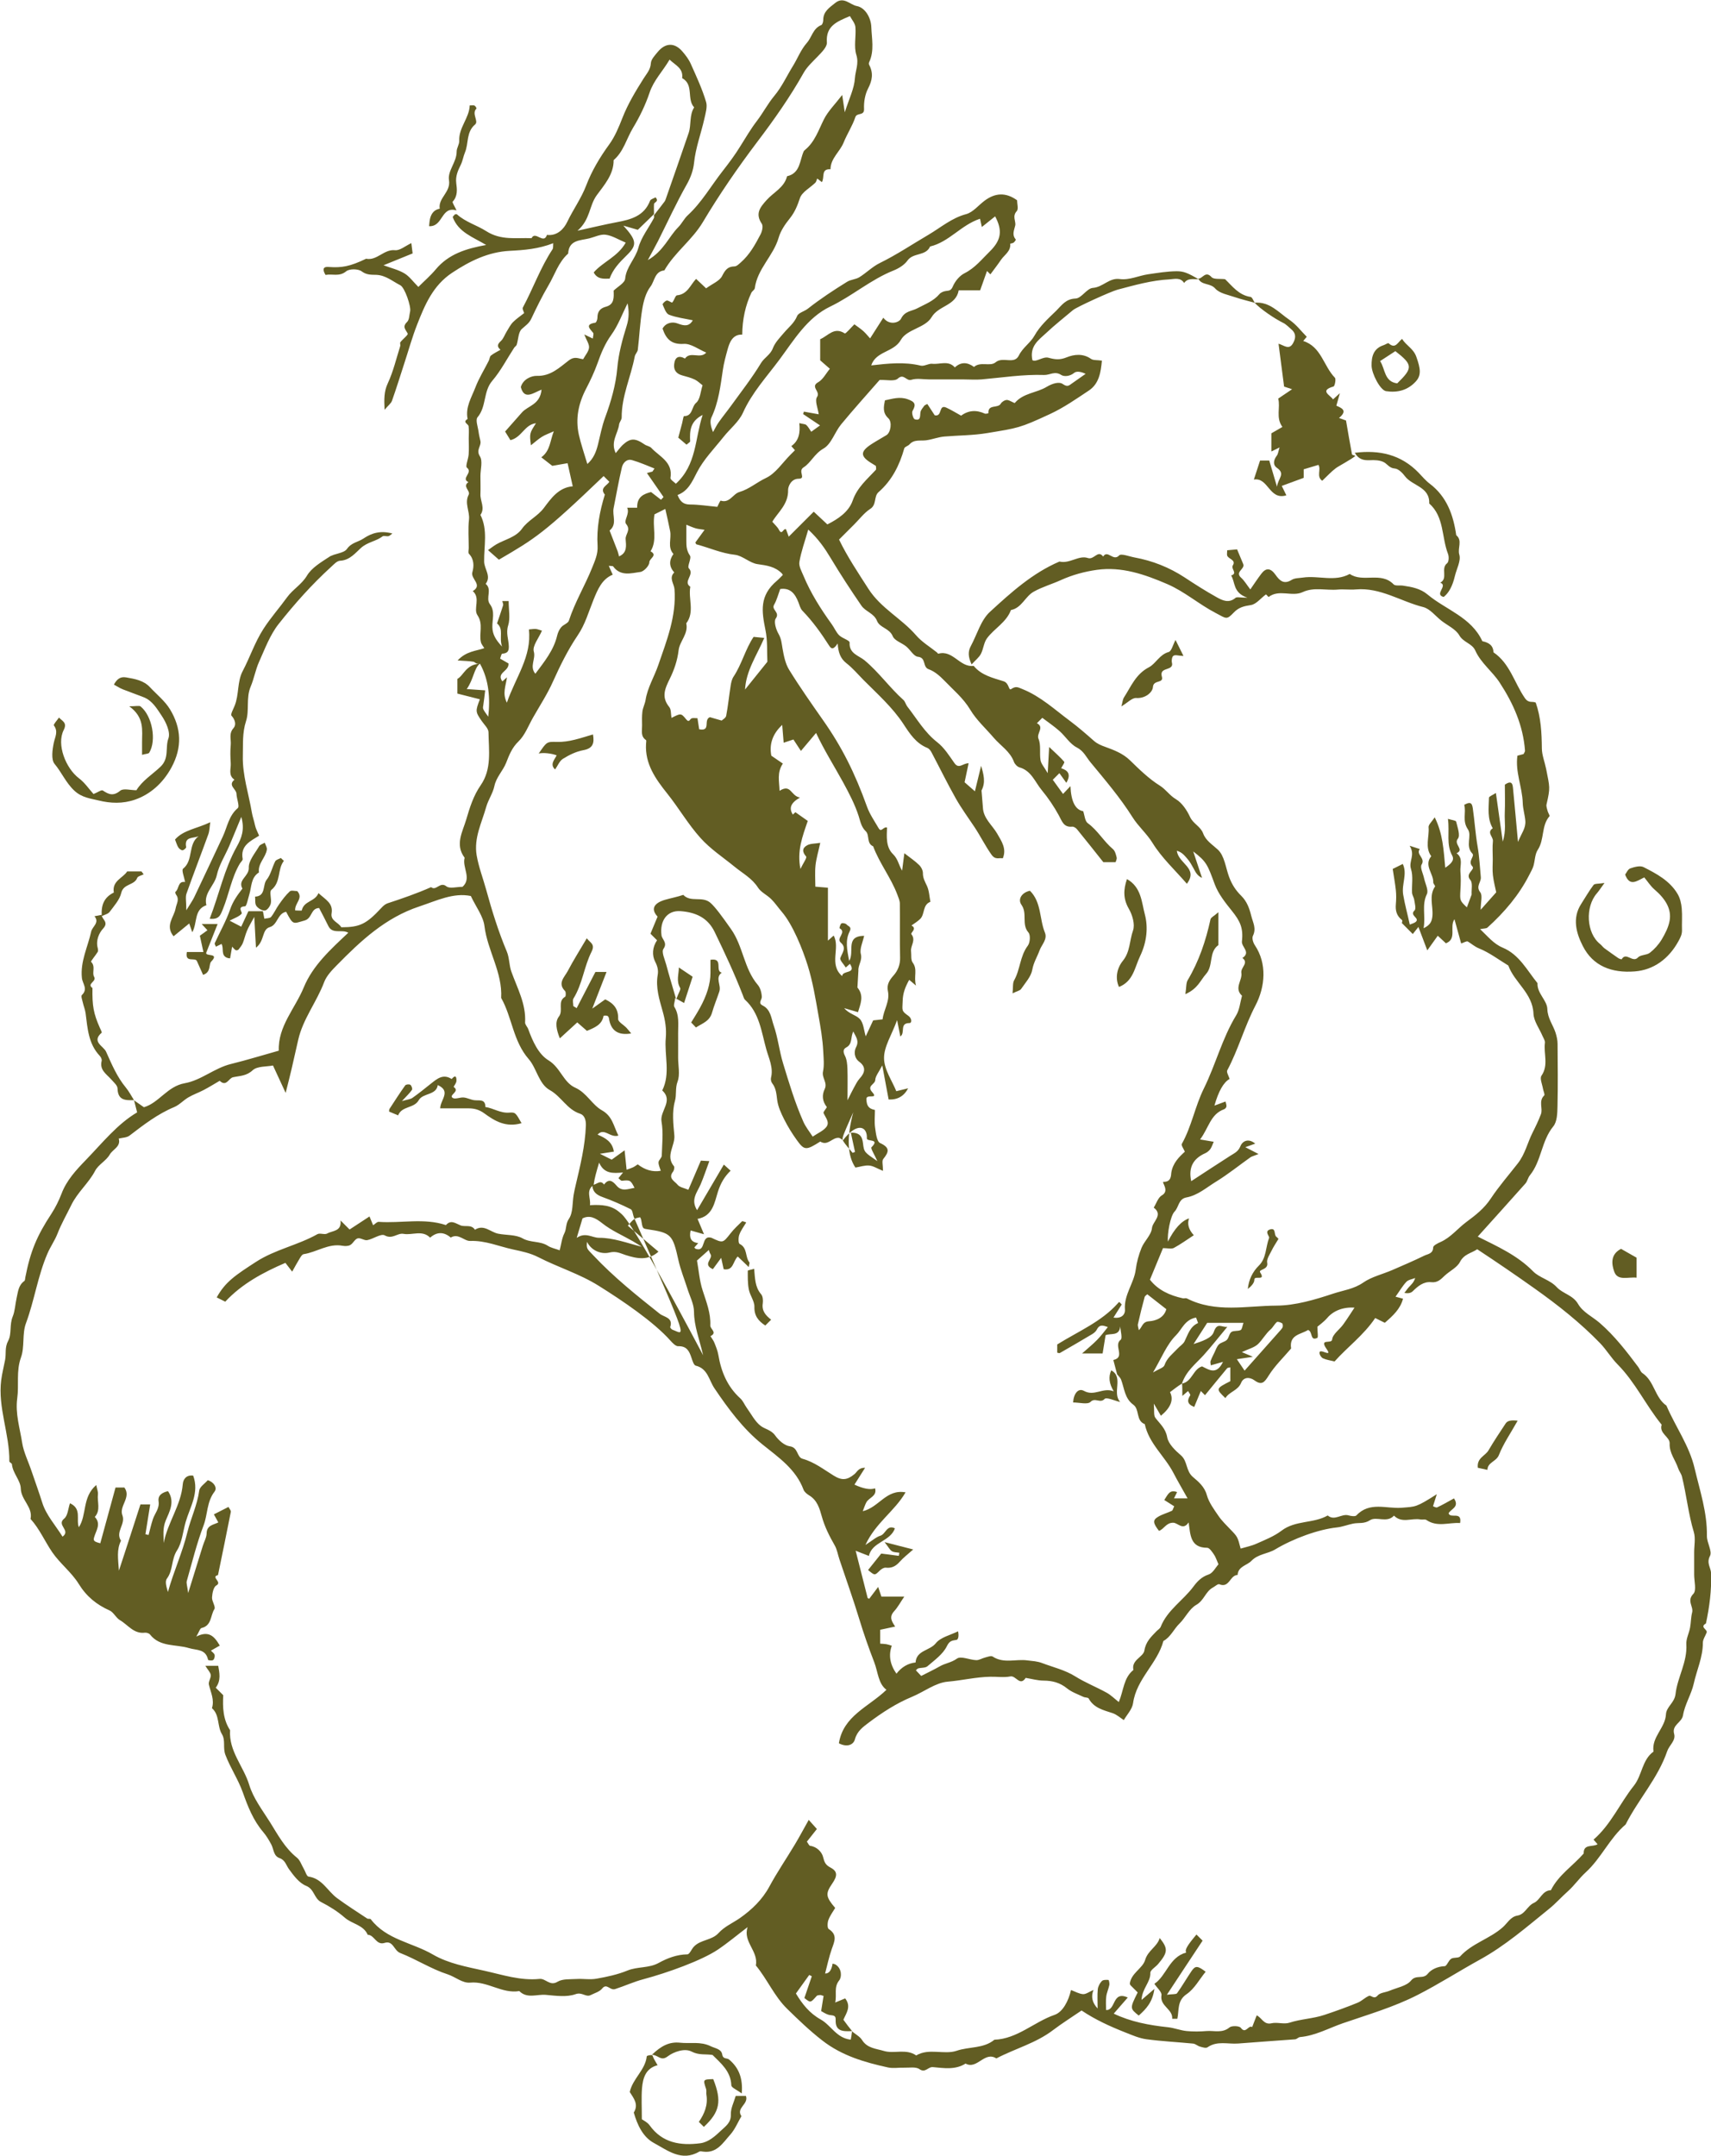 <?xml version="1.0" encoding="UTF-8"?> <svg xmlns="http://www.w3.org/2000/svg" width="254" height="320" viewBox="0 0 254 320" fill="none"><g clip-path="url(#clip0_1_194)"><path d="M19.891 163.33C20.357 163.653 20.824 163.988 21.363 164.359C23.601 163.713 24.834 161.25 27.431 160.795C29.861 160.365 31.835 158.535 34.301 157.937C36.635 157.363 38.945 156.646 41.387 155.964C41.243 152.353 43.804 149.71 45.097 146.566C46.438 143.313 49.083 140.921 51.704 138.458C50.758 137.896 49.37 138.733 48.747 137.466C48.305 136.557 47.826 135.66 47.371 134.787C46.102 134.823 46.378 136.318 45.217 136.641C43.481 137.131 43.541 137.37 42.476 135.349C41.183 135.588 41.219 137.286 40.058 137.621C38.837 137.968 39.328 139.642 37.999 140.682C37.904 138.901 37.844 137.765 37.748 136.103C37.233 137.059 36.898 137.597 36.659 138.183C36.408 138.781 36.276 139.415 36.036 140.013C35.893 140.348 35.642 140.658 35.414 140.945C35.342 141.041 35.103 141.101 35.007 141.053C34.84 140.969 34.72 140.79 34.457 140.527C34.349 141.161 34.253 141.687 34.157 142.261C34.014 142.237 33.87 142.237 33.739 142.189C32.733 141.818 33.272 140.79 32.889 140.12C32.602 140.264 32.326 140.395 32.051 140.527C31.991 140.336 31.823 140.12 31.883 140.001C32.649 138.327 33.571 136.712 34.169 134.979C34.576 133.783 35.258 132.85 35.989 131.905C35.247 130.602 36.994 130.088 36.934 128.808C36.886 127.768 37.868 126.656 38.466 125.616C38.61 125.365 39.017 125.269 39.304 125.09C39.412 125.436 39.663 125.795 39.615 126.118C39.436 127.314 38.251 128.175 38.442 129.502C37.221 130.279 37.365 131.642 37.006 132.79C36.815 133.412 36.611 134.524 36.372 134.536C35.115 134.584 36.048 135.433 35.869 135.636C35.45 136.091 34.768 136.294 34.086 136.665C34.744 136.999 35.223 137.25 35.809 137.561C36.108 136.928 36.431 136.21 36.874 135.266H39.029C39.1 135.636 39.172 136.007 39.244 136.378C39.579 136.294 40.058 136.33 40.238 136.115C40.704 135.541 41.004 134.835 41.434 134.237C41.913 133.556 42.416 132.874 43.026 132.312C43.242 132.121 43.78 132.276 44.127 132.276C45.097 133.34 43.721 134.058 43.816 135.146C44.163 135.146 44.786 135.206 44.798 135.146C45.109 133.699 46.773 133.866 47.275 132.575C48.352 133.568 49.477 134.07 49.226 135.576C49.035 136.688 50.255 136.916 50.662 137.645C53.415 137.645 54.373 137.179 56.611 134.775C56.862 134.5 57.173 134.213 57.521 134.094C59.711 133.376 61.889 132.623 63.996 131.69C64.75 132.312 65.324 130.805 66.27 131.571C66.749 131.953 67.79 131.642 68.664 131.642C70.076 130.363 68.58 128.761 68.975 127.326C67.503 125.376 68.676 123.475 69.214 121.646C69.729 119.888 70.279 118.118 71.357 116.564C73.032 114.148 72.553 111.374 72.518 108.707C72.518 108.145 71.895 107.583 71.524 107.045C70.567 105.658 70.555 105.575 71.237 103.805C70.16 103.53 69.082 103.255 67.898 102.956V100.779C68.831 100.289 69.154 98.627 71.237 98.519C70.363 99.189 70.315 100.839 69.286 102.286C70.339 102.358 71.081 102.418 72.027 102.477C71.931 103.279 71.847 104.008 71.74 104.726C71.656 105.216 71.632 105.216 72.482 106.388C72.793 103.613 72.577 100.899 71.249 98.519C70.626 98.603 70.495 98.268 70.303 98.233C69.669 98.125 69.011 98.113 67.933 98.041C69.238 96.642 70.662 96.654 71.895 96.212C71.716 95.913 71.464 95.638 71.392 95.315C71.081 94.023 71.787 92.672 70.878 91.321C70.231 90.364 71.38 88.774 70.184 87.746C71.728 86.813 69.825 85.94 70.124 84.936C70.375 84.063 70.399 83.01 69.609 82.197C69.466 82.042 69.585 81.623 69.585 81.324C69.585 79.925 69.466 78.526 69.621 77.139C69.765 75.895 68.915 74.688 69.573 73.444C69.884 72.846 68.592 72.225 69.537 71.567C68.364 71.017 70.279 70.156 69.31 69.414C69.059 69.223 69.525 68.135 69.573 67.453C69.633 66.664 69.585 65.863 69.585 65.062C69.585 64.464 69.645 63.854 69.561 63.268C69.513 62.91 68.604 62.682 69.418 62.192C69.059 60.446 70.004 58.999 70.579 57.493C71.105 56.117 71.907 54.85 72.565 53.535C72.685 53.295 72.697 52.925 72.877 52.781C73.308 52.447 73.822 52.195 74.301 51.92C73.762 51.466 73.81 51.119 74.349 50.629C74.744 50.27 74.923 49.684 75.222 49.206C75.522 48.728 75.773 48.202 76.168 47.807C76.683 47.293 77.305 46.886 77.808 46.48C77.748 46.228 77.509 45.846 77.616 45.654C79.148 42.809 80.225 39.724 82.021 37.009C82.153 36.806 82.093 36.483 82.129 36.1C79.974 36.949 77.832 37.129 75.641 37.236C72.482 37.404 69.753 38.743 67.12 40.489C64.271 42.378 63.074 45.248 61.925 48.178C61.183 50.067 60.645 52.028 60.01 53.965C59.412 55.807 58.837 57.66 58.191 59.49C58.047 59.896 57.616 60.195 57.09 60.829C57.018 59.25 56.994 58.126 57.569 56.895C58.382 55.149 58.825 53.236 59.412 51.382C59.471 51.203 59.34 50.928 59.436 50.796C59.795 50.33 60.62 49.708 60.525 49.517C60.214 48.907 59.675 48.524 60.429 47.795C60.776 47.46 60.752 46.755 60.884 46.217C61.051 45.535 60.106 42.689 59.424 42.342C58.275 41.756 57.257 40.859 55.881 40.8C55.115 40.776 54.433 40.836 53.679 40.273C53.164 39.891 51.871 39.879 51.393 40.273C50.363 41.123 49.322 40.608 48.328 40.812C47.934 40.166 47.814 39.556 48.759 39.628C50.734 39.771 51.931 39.568 54.349 38.408C55.977 38.731 56.97 36.973 58.646 37.141C59.364 37.212 60.154 36.519 61.063 36.088C61.123 36.543 61.183 37.057 61.255 37.619C59.819 38.205 58.454 38.755 56.934 39.377C58.023 39.783 59.112 40.034 60.022 40.572C60.776 41.015 61.315 41.804 62.105 42.593C62.966 41.732 63.9 40.931 64.69 39.986C66.581 37.727 69.142 36.913 72.171 36.363C70.184 35.179 68.029 34.462 67.215 32.238C67.18 32.154 67.431 31.963 67.538 31.819C67.634 31.819 67.778 31.772 67.838 31.819C69.106 32.967 70.806 33.434 72.171 34.307C74.397 35.73 76.635 35.263 78.909 35.359C79.46 34.199 80.716 36.351 81.195 34.869C82.739 35.06 83.732 33.948 84.211 32.931C85.085 31.102 86.282 29.464 87.024 27.527C87.838 25.386 89.046 23.353 90.423 21.464C91.297 20.256 91.847 18.905 92.398 17.506C93.2 15.449 94.361 13.524 95.546 11.647C96.012 10.905 96.563 10.355 96.623 9.375C96.659 8.801 97.221 8.227 97.628 7.725C98.777 6.326 100.142 6.29 101.303 7.641C101.793 8.203 102.26 8.825 102.559 9.506C103.385 11.36 104.247 13.201 104.821 15.138C105.037 15.844 104.75 16.789 104.558 17.65C104.067 19.838 103.254 21.954 103.026 24.226C102.918 25.255 102.535 26.343 101.961 27.359C100.417 30.086 99.112 32.944 97.7 35.754C97.293 36.555 96.85 37.332 96.168 38.611C98.538 37.248 99.256 35.168 100.68 33.733C101.219 33.195 101.554 32.453 102.105 31.951C104.175 30.038 105.552 27.598 107.263 25.41C108.197 24.214 109.106 23.007 109.896 21.715C110.698 20.436 111.44 19.156 112.374 17.936C113.271 16.765 113.966 15.414 114.947 14.23C116.072 12.89 116.814 11.24 117.748 9.734C118.43 8.621 118.873 7.402 119.783 6.361C120.525 5.524 120.68 4.209 121.925 3.719C122.093 3.647 122.212 3.229 122.212 2.966C122.212 1.698 123.122 1.136 123.984 0.442C125.252 -0.586 126.198 0.717 127.191 0.897C128.436 1.124 129.298 2.643 129.346 3.994C129.405 5.728 129.824 7.521 129.034 9.219C128.975 9.339 128.963 9.53 129.034 9.638C129.669 10.846 129.501 11.922 128.867 13.142C128.412 14.014 128.221 15.15 128.268 16.155C128.328 17.255 127.215 16.669 126.976 17.387C126.545 18.69 125.755 19.874 125.24 21.153C124.69 22.528 123.301 23.497 123.289 25.123C121.829 25.027 122.452 26.331 122.009 27.036C121.805 26.881 121.614 26.726 121.315 26.498C121.219 26.713 121.183 26.977 121.039 27.12C120.261 27.885 119.064 28.495 118.753 29.404C118.382 30.516 117.999 31.473 117.269 32.393C116.575 33.254 115.893 34.235 115.593 35.275C114.815 37.978 112.422 39.903 112.051 42.785C112.015 43.024 111.656 43.215 111.536 43.466C110.658 45.332 110.207 47.4 110.184 49.672C108.675 49.6 108.257 51 108.005 51.896C107.742 52.853 107.455 53.893 107.311 54.898C106.952 57.313 106.677 59.717 105.611 61.977C105.348 62.539 105.504 63.292 105.851 64.141C106.126 63.651 106.377 63.125 106.701 62.67C107.299 61.821 107.969 61.008 108.58 60.159C110.076 58.09 111.656 56.07 112.972 53.893C113.475 53.068 114.373 52.662 114.732 51.693C115.055 50.844 115.773 50.115 116.383 49.397C117.054 48.596 117.903 47.974 118.334 46.91C118.538 46.42 119.412 46.228 119.926 45.822C121.781 44.363 123.744 43.072 125.755 41.828C126.294 41.493 127.024 41.481 127.562 41.158C128.604 40.513 129.501 39.592 130.59 39.054C133.104 37.822 135.414 36.268 137.82 34.857C139.651 33.781 141.267 32.358 143.433 31.784C144.45 31.509 145.264 30.456 146.186 29.775C147.706 28.651 149.274 28.495 150.985 29.727C150.985 30.229 151.225 31.03 150.937 31.341C150.219 32.118 150.854 32.872 150.71 33.482C150.519 34.271 150.207 34.857 150.794 35.562C150.83 35.598 150.614 35.909 150.471 36.017C150.327 36.124 149.968 36.148 149.968 36.184C150.076 37.308 149.118 37.81 148.604 38.564C148.101 39.305 147.55 40.011 147.024 40.728C146.88 40.584 146.736 40.441 146.521 40.226C146.186 41.17 145.863 42.079 145.504 43.096H142.32C141.913 45.403 139.34 45.332 138.298 47.078C137.341 48.704 134.66 48.835 133.738 50.45C132.673 52.327 130.052 52.088 129.334 54.24C131.859 53.953 134.265 53.69 136.683 54.276C137.209 54.407 137.855 53.929 138.418 54.001C139.531 54.12 140.8 53.451 141.745 54.539C142.679 53.678 143.624 53.762 144.594 54.467C145.551 53.618 146.988 54.455 147.79 53.786C148.891 52.865 150.566 54.18 151.249 52.769C151.835 51.586 152.972 50.892 153.559 49.84C154.396 48.345 155.629 47.269 156.802 46.121C157.604 45.332 158.203 44.363 159.675 44.315C160.548 44.279 161.35 42.797 162.236 42.737C163.732 42.629 164.666 41.206 166.222 41.422C167.658 41.613 169.034 40.919 170.435 40.716C171.847 40.513 173.259 40.273 174.696 40.262C175.713 40.262 176.359 40.525 177.915 41.445C177.161 41.481 176.335 41.23 175.785 42.007C175.246 41.146 174.36 41.422 173.63 41.469C170.985 41.601 168.436 42.33 165.898 43C164.917 43.263 159.806 45.583 159.28 46.037C157.951 47.161 156.575 48.237 155.306 49.433C154.205 50.462 152.817 51.358 153.259 53.463C153.81 53.822 154.827 52.877 155.653 53.104C156.647 53.379 157.341 53.451 158.346 53.044C159.447 52.602 160.776 52.434 161.961 53.272C162.308 53.511 162.882 53.427 163.577 53.535C163.421 55.257 163.158 56.978 161.626 57.983C159.77 59.215 157.951 60.494 155.893 61.451C151.32 63.579 151.093 63.531 146.569 64.285C144.426 64.643 142.332 64.619 140.213 64.799C139.292 64.871 138.394 65.241 137.461 65.361C136.611 65.468 135.701 65.193 135.007 65.971C134.791 66.21 134.313 66.317 134.241 66.557C133.535 69.056 132.422 71.304 130.423 73.05C129.681 73.707 130.183 74.915 129.178 75.549C128.28 76.135 127.598 77.055 126.82 77.833C126.114 78.538 125.408 79.244 124.558 80.093C125.779 82.628 127.371 84.995 128.927 87.423C130.782 90.305 133.822 91.799 135.976 94.287C136.838 95.291 138.035 96.008 139.088 96.845C139.16 96.905 139.256 97.061 139.304 97.037C141.47 96.427 142.499 99.129 144.546 98.842C145.683 100.253 147.431 100.636 148.975 101.126C149.848 101.401 149.693 102.561 150.112 102.286C150.83 101.796 151.117 102.023 151.835 102.31C154.504 103.398 156.563 105.323 158.813 106.997C160.046 107.918 161.219 108.935 162.368 109.951C162.882 110.405 163.421 110.633 164.091 110.872C165.372 111.338 166.7 111.84 167.754 112.869C169.142 114.22 170.554 115.607 172.182 116.623C173.092 117.197 173.63 118.082 174.564 118.632C175.486 119.182 176.204 120.283 176.67 121.287C177.137 122.291 178.226 122.674 178.609 123.714C179.004 124.791 179.974 125.365 180.788 126.118C181.781 127.039 181.949 128.784 182.451 130.148C182.882 131.319 183.457 132.18 184.271 132.982C185.109 133.819 185.468 134.811 185.755 135.971C186.018 136.987 186.533 137.824 185.994 138.925C185.827 139.271 186.03 139.941 186.293 140.324C188.113 143.05 187.825 146.47 186.377 149.256C184.749 152.365 183.84 155.785 182.188 158.882C182.044 159.157 182.404 159.707 182.535 160.161C181.642 160.656 180.891 161.975 180.285 164.119C180.943 163.88 181.398 163.701 181.925 163.51C181.973 163.689 182.08 163.964 182.068 164.227C182.068 164.382 181.877 164.61 181.721 164.658C179.687 165.387 179.447 167.432 178.155 169.142C178.992 169.285 179.507 169.381 180.177 169.488C180.022 169.835 179.902 170.23 179.687 170.553C179.507 170.804 179.232 171.043 178.945 171.174C177.185 171.952 176.383 173.231 176.838 175.336C178.801 174.056 180.704 172.801 182.631 171.569C183.229 171.186 183.816 170.959 184.139 170.146C184.474 169.321 185.372 168.95 186.341 169.763C185.934 169.907 185.587 170.027 184.869 170.29C185.515 170.624 186.018 170.887 186.832 171.306C186.054 171.617 185.803 171.665 185.623 171.796C183.924 173.004 182.296 174.319 180.524 175.408C179.112 176.268 177.819 177.44 176.12 177.751C174.923 177.978 175.007 179.198 174.36 179.856C173.738 180.501 173.259 183.18 173.379 184.304C174.345 182.383 175.39 181.235 176.515 180.86C176.22 181.689 176.455 182.522 177.221 183.359C176.24 183.993 175.294 184.687 174.277 185.237C173.906 185.44 173.331 185.273 172.649 185.273C172.122 186.552 171.452 188.142 170.71 189.96C171.883 191.479 173.618 192.292 175.593 192.722C175.785 192.758 176.024 192.662 176.18 192.734C180.441 194.922 185.037 193.834 189.453 193.81C192.302 193.798 195.21 192.926 197.951 192.017C199.411 191.538 200.991 191.347 202.368 190.39C203.624 189.518 205.228 189.159 206.664 188.537C208.268 187.843 209.884 187.15 211.452 186.385C211.967 186.134 212.733 186.122 212.757 185.165C212.757 184.89 213.439 184.543 213.858 184.364C215.378 183.682 216.383 182.367 217.664 181.41C219.028 180.394 220.309 179.425 221.314 177.907C222.511 176.101 223.971 174.427 225.324 172.693C226.413 171.294 226.748 169.656 227.49 168.173C227.933 167.3 228.388 166.356 228.747 165.411C229.082 164.55 228.352 163.462 229.238 162.613C229.369 162.481 229.118 161.967 229.058 161.62C228.95 160.963 228.555 160.09 228.831 159.683C229.92 158.105 229.13 156.419 229.345 154.804C229.393 154.482 229.13 154.111 228.986 153.776C228.52 152.676 227.694 151.588 227.646 150.476C227.526 147.426 224.833 145.86 223.911 143.325C222.475 142.452 221.111 141.412 219.579 140.79C218.897 140.515 218.466 140.096 217.903 139.762C217.724 139.654 217.341 139.917 216.91 140.049C216.61 138.948 216.287 137.789 215.916 136.449C215.126 137.609 216.335 139.367 214.648 140.025C214.312 139.702 213.894 139.319 213.439 138.901C212.96 139.57 212.505 140.204 211.883 141.077C211.38 139.75 210.997 138.733 210.566 137.597C210.183 138.076 209.872 138.458 209.728 138.65C209.166 138.088 208.663 137.585 208.089 136.999C208.077 137.131 208.244 136.665 208.125 136.569C207.335 135.959 207.131 135.17 207.215 134.237C207.275 133.544 207.287 132.838 207.215 132.145C207.107 131.128 206.916 130.112 206.748 128.988C207.155 128.784 207.694 128.521 208.244 128.246C208.962 129.753 208.041 131.236 208.304 132.802C208.555 134.297 208.95 135.696 209.286 137.25C209.669 137.083 209.968 137.023 210.171 136.844C210.83 136.258 209.166 135.911 209.992 135.146C210.243 134.907 210.028 134.106 209.944 133.579C209.896 133.221 209.645 132.886 209.621 132.527C209.561 131.343 209.812 130.076 209.465 129C209.082 127.828 210.147 126.967 209.262 125.544C210.135 125.819 210.447 125.927 210.77 126.034C210.147 126.847 211.643 127.361 211.045 128.33C210.77 128.761 211.26 129.669 211.404 130.363C211.572 131.164 212.098 132.145 211.823 132.719C211.021 134.357 211.667 135.971 211.332 137.789C212.362 137.298 212.577 136.748 212.649 135.911C212.757 134.476 212.098 132.97 213.032 131.594C213.104 131.499 212.757 131.188 212.768 130.973C212.816 129.669 211.344 128.485 212.469 127.098C211.488 125.747 212.206 124.229 212.074 122.794C212.038 122.423 212.541 122.004 212.984 121.323C214.205 123.762 214.301 126.19 214.552 128.808C215.294 128.294 215.988 127.744 215.581 127.003C214.66 125.317 215.222 123.571 214.947 121.55C215.485 121.729 216.12 121.777 216.168 121.969C216.371 122.818 216.814 124.025 216.419 124.504C215.737 125.329 217.46 126.118 216.227 126.656C217.245 127.397 216.718 128.462 216.802 129.394C216.874 130.279 216.862 131.188 216.802 132.085C216.718 133.675 216.694 133.675 217.76 134.692L218.466 132.79C218.418 132.049 218.657 131.068 218.274 130.626C217.424 129.645 219.052 129.107 218.573 128.605C217.831 127.828 218.98 127.122 218.573 126.704C217.472 125.568 218.561 124.049 217.903 123.093C217.041 121.825 217.688 120.629 217.365 119.469C218.107 119.075 218.502 119.015 218.633 119.948C218.909 121.849 219.028 123.798 219.351 125.652C219.615 127.182 219.686 128.689 219.83 130.207C219.902 130.949 219.04 131.547 219.746 132.455C220.117 132.934 219.806 133.926 219.806 135.05C220.74 133.998 221.398 133.269 222.116 132.455C221.973 131.762 221.733 130.853 221.625 129.932C221.53 129.143 221.602 128.342 221.602 127.541C221.602 126.644 221.53 125.735 221.625 124.85C221.685 124.205 220.656 123.583 221.602 122.949C220.764 121.526 221.003 119.948 221.039 118.417C221.039 118.226 221.554 118.046 222.068 117.712C222.415 120.151 222.715 122.303 223.086 124.934C223.624 123.248 223.325 121.933 223.385 120.665C223.445 119.278 223.397 117.879 223.397 116.48C223.983 116.073 224.498 115.906 224.594 116.863C224.845 119.386 225.06 121.909 225.348 124.982C225.886 123.643 226.521 122.961 226.437 121.849C226.365 120.952 226.078 120.103 226.054 119.182C225.982 116.827 224.917 114.567 225.264 112.175C225.635 112.08 225.898 112.008 226.174 111.936C226.245 111.769 226.401 111.589 226.389 111.434C226.114 107.703 224.654 104.427 222.631 101.33C221.53 99.644 219.842 98.436 219.004 96.558C218.537 95.506 217.245 95.375 216.634 94.31C216.108 93.39 214.899 92.852 214.001 92.158C213.092 91.453 212.29 90.364 211.272 90.113C207.933 89.276 204.917 87.172 201.278 87.495C200.393 87.578 199.483 87.435 198.585 87.518C196.85 87.674 195.079 87.1 193.367 87.901C191.787 88.63 189.884 87.423 188.328 88.618C188.304 88.63 187.957 88.212 187.933 88.236C187.179 88.774 186.509 89.683 185.707 89.814C184.678 89.97 183.888 90.149 183.146 90.938C182.068 92.062 182.056 91.823 180.477 90.998C177.987 89.707 175.881 87.829 173.283 86.705C169.932 85.258 166.497 84.075 162.834 84.589C161.039 84.84 159.208 85.33 157.496 86.107C156.156 86.717 154.708 87.124 153.439 87.841C152.182 88.547 151.68 90.245 150.076 90.556C149.393 92.397 147.598 93.282 146.509 94.765C146.042 95.41 145.994 96.343 145.611 97.073C145.336 97.599 144.809 97.993 144.235 98.627C143.708 97.491 143.684 96.702 144.127 95.889C145.049 94.179 145.599 92.074 146.952 90.831C150.076 87.961 153.271 85.067 157.281 83.357C158.777 83.728 160.153 82.377 161.482 82.831C162.439 83.154 162.954 81.564 163.768 82.616C164.426 81.54 165.264 83.405 166.138 82.448C166.437 82.126 167.634 82.604 168.412 82.747C171.093 83.237 173.571 84.218 175.857 85.713C177.413 86.741 178.992 87.746 180.62 88.654C181.458 89.121 182.416 89.599 183.409 88.75C183.624 88.571 184.115 88.726 185.18 88.726C182.99 87.985 183.397 86.406 182.763 85.426C183.792 85.115 182.691 84.445 183.014 83.931C183.529 83.094 182.38 83.01 182.176 82.472C182.116 82.293 182.176 82.078 182.176 81.683C182.679 81.635 183.205 81.587 183.648 81.552C183.983 82.377 184.271 83.058 184.558 83.728C184.869 84.469 183.265 84.876 184.247 85.761C184.725 86.191 185.061 86.777 185.611 87.495C186.114 86.777 186.641 85.964 187.239 85.175C187.945 84.242 188.627 84.302 189.357 85.33C189.968 86.203 190.602 86.801 191.763 86.072C192.206 85.796 192.852 85.82 193.415 85.737C195.725 85.39 198.131 86.418 200.369 85.199C202.332 86.538 205.013 84.804 206.88 86.741C207.131 87.004 207.801 86.861 208.28 86.933C209.585 87.124 210.865 87.363 211.919 88.248C214.648 90.532 218.418 91.608 220.058 95.183C220.979 95.375 221.673 95.769 221.709 96.834C224.139 98.472 224.809 101.353 226.353 103.602C226.94 104.462 227.466 104.044 227.981 104.295C228.759 106.507 228.867 108.791 228.891 111.111C228.902 112.103 229.321 113.12 229.525 114.136C230.063 116.898 230.171 116.863 229.585 119.398C229.513 119.709 229.669 120.079 229.752 120.414C229.824 120.677 230.099 121.072 230.016 121.167C228.783 122.602 229.297 124.623 228.28 126.154C227.849 126.811 227.873 127.768 227.634 128.569C227.502 129 227.251 129.406 227.047 129.825C225.503 132.874 223.325 135.421 220.812 137.693C220.632 137.848 220.273 137.812 219.722 137.92C220.871 139.008 221.733 140.108 223.074 140.67C225.539 141.699 226.688 144.031 228.244 145.944C228.16 147.462 229.669 148.479 229.704 149.782C229.752 151.181 230.542 152.126 230.925 153.298C231.093 153.836 231.224 154.41 231.224 154.96C231.248 158.045 231.284 161.142 231.212 164.227C231.189 165.243 231.165 166.511 230.578 167.216C228.807 169.381 228.843 172.334 227.107 174.475C226.82 174.822 226.748 175.348 226.449 175.683C224.103 178.325 221.733 180.944 219.375 183.563C222.2 184.986 225.216 186.301 227.598 188.728C228.555 189.697 230.099 189.972 231.105 191.072C232.002 192.041 233.51 192.244 234.265 193.559C234.995 194.815 236.407 195.449 237.484 196.381C239.674 198.283 241.458 200.59 243.193 202.91C243.421 203.209 243.54 203.64 243.828 203.831C245.599 205.015 245.647 207.454 247.382 208.65C248.723 211.783 250.782 214.593 251.571 217.977C252.349 221.289 253.451 224.53 253.391 227.997C253.379 229.002 254.217 230.269 253.846 230.975C253.295 232.027 253.977 232.709 254.013 233.522C254.097 236.057 253.774 238.532 253.247 240.995C252.266 241.534 253.522 241.88 253.355 242.335C253.163 242.849 252.78 243.363 252.792 243.877C252.792 246.006 251.883 247.907 251.44 249.916C251.081 251.518 250.111 253.001 249.848 254.615C249.656 255.739 248.148 256.026 248.531 257.401C248.795 258.382 247.789 259.087 247.502 259.936C246.126 263.966 243.205 267.111 241.326 270.83C238.944 272.863 237.7 275.84 235.402 277.933C234.456 278.794 233.738 279.858 232.768 280.731C231.835 281.556 230.961 282.548 229.968 283.35C226.652 286.028 223.469 288.814 219.663 290.907C216.587 292.605 213.582 294.53 210.447 296.132C206.916 297.938 203.074 299.05 199.327 300.342C197.233 301.071 195.258 302.183 192.996 302.386C192.733 302.41 192.505 302.709 192.242 302.721C189.429 302.936 186.617 303.116 183.816 303.343C182.296 303.462 180.692 302.9 179.256 303.905C179.016 304.072 178.502 303.905 178.131 303.797C177.784 303.702 177.472 303.391 177.125 303.355C174.815 303.128 172.493 303.02 170.195 302.709C169.118 302.566 168.065 302.099 167.036 301.693C164.797 300.808 162.607 299.815 160.56 298.44C159.112 299.433 157.676 300.33 156.335 301.346C153.786 303.295 150.686 304.096 147.909 305.555C146.15 304.431 145.061 307.265 143.337 306.32C141.817 307.289 140.106 306.99 138.502 306.847C137.76 306.775 137.377 307.767 136.491 307.145C135.94 306.763 134.983 306.954 134.205 306.93C133.403 306.906 132.577 307.062 131.811 306.894C128.34 306.129 124.989 305.16 122.081 302.9C120.213 301.454 118.538 299.839 116.862 298.201C114.935 296.324 113.906 293.801 112.206 291.756C112.625 289.627 110.243 288.24 110.985 286.064C109.394 287.272 108.029 288.42 106.557 289.412C104.139 291.026 99.124 292.832 95.51 293.801C94.097 294.171 92.733 294.805 91.321 295.26C90.531 295.511 90.088 294.315 89.382 295.188C89.011 295.654 88.281 295.857 87.706 296.144C86.976 296.527 86.425 295.666 85.456 296.013C84.139 296.491 82.5 296.252 81.027 296.12C79.711 296.001 78.251 296.73 77.09 295.558C74.528 295.989 72.386 294.064 69.801 294.303C68.64 294.411 67.598 293.442 66.449 293.071C64.008 292.282 61.794 290.835 59.4 289.902C58.466 289.532 58.37 288.001 57.09 288.408C55.833 288.802 55.606 287.224 54.588 287.2C53.942 285.717 52.266 285.61 51.189 284.665C50.136 283.744 48.915 282.979 47.67 282.345C46.605 281.807 46.689 280.432 45.432 279.93C44.415 279.523 43.589 278.411 42.895 277.454C42.464 276.857 42.344 276.115 41.494 275.816C40.597 275.505 40.645 274.513 40.285 273.819C39.938 273.162 39.543 272.504 39.065 271.942C37.581 270.196 36.791 268.163 36.025 266.011C35.354 264.134 34.193 262.424 33.463 260.499C33.056 259.422 33.511 258.37 32.949 257.425C32.218 256.23 32.637 254.591 31.464 253.563C31.859 252.319 31.285 251.231 31.01 250.071C30.902 249.641 31.333 249.103 31.285 248.636C31.237 248.242 30.854 247.883 30.483 247.273H32.398C32.566 248.29 32.853 249.438 32.027 250.526C32.398 250.896 32.757 251.255 33.14 251.638C33.044 253.431 33.104 255.237 34.157 256.839C33.942 259.936 36.156 262.196 36.994 264.935C37.593 266.932 38.957 268.701 40.094 270.507C41.255 272.372 42.296 274.334 44.08 275.757C44.558 276.139 44.762 276.845 45.097 277.407C45.336 277.801 45.516 278.519 45.803 278.567C47.838 278.842 48.628 280.731 50.052 281.771C51.5 282.835 53.008 283.792 54.505 284.785C54.648 284.88 54.959 284.785 55.043 284.892C57.365 287.941 61.207 288.348 64.259 290.13C66.581 291.481 69.298 291.959 71.919 292.545C74.612 293.143 77.269 294.04 80.094 293.753C81.015 293.657 81.614 294.877 82.775 294.171C83.529 293.717 84.63 293.825 85.588 293.765C86.581 293.705 87.61 293.896 88.568 293.717C90.124 293.442 91.692 293.107 93.152 292.509C94.648 291.899 96.312 292.186 97.772 291.385C99.076 290.668 100.477 290.13 102.045 290.106C102.368 290.106 102.655 289.34 103.002 288.97C103.996 287.906 105.659 288.049 106.653 286.961C107.562 285.956 108.819 285.442 109.872 284.701C111.584 283.493 113.164 281.998 114.217 280.037C115.366 277.909 116.742 275.9 117.987 273.819C118.657 272.707 119.268 271.547 120.058 270.148C120.561 270.698 120.86 271.033 121.267 271.5C120.764 272.145 120.297 272.731 119.783 273.377C119.962 273.604 120.094 273.975 120.273 273.999C121.279 274.13 121.997 274.931 122.176 275.613C122.38 276.414 122.511 276.821 123.313 277.239C124.379 277.813 124.319 278.483 123.517 279.643C122.523 281.09 122.583 281.58 123.984 283.218C123.648 283.78 123.218 284.354 122.978 285C122.823 285.406 122.799 286.208 123.026 286.351C124.367 287.212 123.876 288.193 123.481 289.305C123.062 290.5 122.799 291.756 122.487 292.952C123.07 292.968 123.441 292.477 123.601 291.481C123.744 291.529 123.9 291.541 124.02 291.612C125.013 292.21 124.965 293.502 124.582 293.968C123.744 295.008 124.259 296.049 123.984 297.256C124.594 297.005 125.037 296.826 125.468 296.647C126.425 297.866 125.599 298.871 125.204 299.815C125.659 300.437 126.054 300.975 126.497 301.501C125.216 301.549 123.972 301.609 124.055 299.815C124.091 299.062 123.565 299.206 123.086 299.098C122.559 298.966 122.093 298.62 121.901 298.524C122.045 297.603 122.152 296.934 122.26 296.276C121.925 296.192 121.841 296.132 121.757 296.144C121.578 296.168 121.327 296.168 121.231 296.288C120.321 297.316 120.333 297.328 119.412 296.587C119.783 295.499 120.142 294.422 120.513 293.358C120.381 293.298 120.261 293.227 120.13 293.167C119.471 294.088 118.801 295.008 118.155 295.917C119.1 297.484 120.166 298.847 121.841 299.78C123.361 300.629 124.187 302.554 126.294 302.769C126.365 302.386 126.425 302.111 126.485 301.525C126.952 301.956 127.634 302.279 127.969 302.817C128.735 304.06 130.1 304.108 131.201 304.443C132.721 304.909 134.504 304.06 136.012 305.113C137.927 303.977 140.142 305.053 142.021 304.419C143.876 303.785 145.994 304.12 147.622 302.781C151.045 302.649 153.499 300.138 156.563 299.086C157.748 298.679 158.621 297.053 158.992 295.403C159.603 295.63 160.177 295.965 160.764 296.013C161.195 296.049 161.662 295.678 162.332 295.391C161.933 296.372 162.136 297.288 162.942 298.141C162.942 297.029 162.882 296.156 162.966 295.295C163.014 294.865 163.265 294.387 163.565 294.076C163.756 293.872 164.223 293.884 164.558 293.908C164.618 293.908 164.738 294.422 164.678 294.674C164.558 295.248 164.295 295.798 164.223 296.372C164.139 297.029 164.199 297.711 164.199 298.369C165.683 298.464 165.073 295.451 167.419 296.515C166.653 297.388 166.03 298.117 165.336 298.907C167.873 300.126 170.602 300.629 173.391 300.927C174.313 301.023 175.21 301.394 176.144 301.49C177.125 301.585 178.143 301.573 179.136 301.49C180.261 301.406 181.446 301.848 182.523 300.951C182.858 300.676 183.971 300.712 184.199 301.011C184.941 302.016 185.324 300.533 185.886 300.904C186.078 300.401 186.269 299.911 186.557 299.17C187.239 299.421 187.61 300.617 188.735 300.342C189.585 300.138 190.59 300.521 191.404 300.258C193.116 299.696 194.923 299.66 196.599 299.098C198.262 298.548 199.914 297.95 201.53 297.292C202.128 297.053 202.607 296.539 203.205 296.276C203.564 296.12 203.959 296.862 204.51 296.216C204.869 295.786 205.683 295.762 206.281 295.511C207.383 295.044 208.807 294.817 209.477 293.992C210.219 293.071 211.26 293.86 211.955 292.988C212.469 292.342 213.427 291.899 214.456 291.864C214.779 291.864 215.019 291.026 215.426 290.763C215.785 290.524 216.491 290.692 216.754 290.417C218.514 288.468 221.147 287.81 223.086 286.088C223.744 285.514 224.235 284.522 225.264 284.354C226.401 284.163 226.724 282.907 227.718 282.465C228.663 282.034 228.938 280.623 230.231 280.587C231.356 278.327 233.499 276.976 235.102 275.135C235.054 273.652 236.479 274.226 237.161 273.76C236.922 273.497 236.742 273.281 236.563 273.078C239.16 270.83 240.476 267.673 242.547 265.078C243.792 263.512 243.744 261.252 245.467 260.008C245.144 257.856 247.203 256.505 247.311 254.496C247.37 253.336 248.579 252.798 248.735 251.47C249.01 248.983 250.506 246.723 250.339 244.069C250.291 243.267 250.734 242.454 250.889 241.629C251.033 240.876 251.009 240.099 251.2 239.357C251.428 238.472 250.363 237.635 251.38 236.595C251.883 236.081 251.488 234.694 251.5 233.701C251.5 232.601 251.5 231.513 251.5 230.413C251.5 229.42 251.727 228.356 251.452 227.435C250.638 224.733 250.363 221.923 249.692 219.197C249.585 218.754 249.262 218.383 249.118 217.941C248.711 216.709 247.801 215.705 247.861 214.258C247.897 213.278 246.257 212.787 246.676 211.484C244.33 208.614 242.774 205.194 240.129 202.528C239.184 201.571 238.49 200.387 237.568 199.419C234.612 196.357 231.308 193.751 227.825 191.275C225.049 189.302 222.248 187.389 219.292 185.44C218.466 186.026 217.353 186.122 216.73 187.329C216.299 188.166 215.222 188.657 214.48 189.35C213.906 189.888 213.427 190.438 212.469 190.331C211.344 190.211 210.506 190.905 209.74 191.658C209.489 191.909 209.118 192.041 208.484 191.921C208.711 191.634 208.915 191.323 209.166 191.048C209.501 190.689 209.884 190.367 210.087 189.709C209.645 189.888 209.082 189.96 208.783 190.271C208.208 190.881 207.777 191.634 207.167 192.483C207.55 192.579 207.861 192.674 208.28 192.782C207.885 194.301 206.796 195.305 205.575 196.357C205.12 196.13 204.63 195.891 204.151 195.652C202.427 198.211 199.962 200.016 198.119 202.097C197.448 201.93 196.886 201.858 196.395 201.631C196.144 201.511 195.88 201.105 195.88 200.818C195.857 200.028 197.939 201.679 196.91 200.208C195.797 198.605 197.7 199.562 197.76 198.833C197.831 198.055 198.849 197.374 199.399 196.608C199.998 195.783 200.536 194.922 201.075 194.109C199.387 193.99 197.939 194.576 197.041 195.628C196.539 196.214 195.868 196.68 195.569 196.943C195.569 197.697 195.725 198.522 195.545 198.605C194.432 199.108 194.923 197.673 194.181 197.422C193.152 198.091 191.344 198.091 191.667 200.172C190.542 201.499 189.25 202.731 188.34 204.19C187.718 205.182 187.323 205.696 186.234 204.907C185.468 204.345 184.582 204.441 184.247 205.266C183.78 206.426 182.487 206.581 181.913 207.538C180.465 206.151 180.477 206.127 182.643 205.027V202.97C182.427 203.03 182.236 203.018 182.164 203.113C181.063 204.429 179.986 205.768 178.885 207.107C178.633 206.856 178.49 206.713 178.262 206.486C177.927 207.287 177.604 208.076 177.281 208.853C176.168 208.399 176.24 207.837 176.694 207.119C176.754 207.024 176.491 206.701 176.371 206.486C176.168 206.653 175.976 206.82 175.521 207.215C175.521 206.378 175.521 205.816 175.474 205.385C176.994 205.075 177.089 203.257 178.442 202.826C179.459 203.317 180.596 204.178 181.554 202.157C180.812 202.372 180.285 202.516 179.746 202.671C179.723 202.42 179.651 202.205 179.711 202.037C179.866 201.607 180.082 201.2 180.285 200.782C180.489 200.363 180.632 199.885 180.943 199.574C181.255 199.263 181.817 199.203 182.128 198.892C182.439 198.582 182.475 197.948 182.81 197.721C183.158 197.481 183.768 197.637 184.175 197.434C184.39 197.326 184.426 196.836 184.594 196.369H179.208C178.574 197.362 177.879 198.438 177.185 199.514C178.418 199.12 179.878 198.629 180.177 197.744C180.704 196.19 181.374 197.087 182.2 196.955C180.907 198.51 179.83 199.885 178.669 201.176C177.508 202.456 176.072 203.52 175.462 205.385C174.899 205.72 174.289 206.199 173.69 206.653C174.265 207.769 173.814 208.937 172.338 210.157C172.074 209.702 171.823 209.284 171.284 208.351C171.38 209.415 171.237 210.085 171.512 210.456C172.194 211.364 173.032 212.022 173.271 213.349C173.451 214.342 174.468 215.31 175.318 216.04C176.323 216.913 176.012 218.348 177.113 219.268C177.867 219.902 178.813 220.679 179.148 221.911C179.459 223.035 180.225 224.063 180.907 225.056C181.398 225.773 182.056 226.395 182.655 227.029C183.72 228.129 183.72 228.129 184.175 229.875C184.977 229.636 185.803 229.48 186.557 229.133C187.825 228.571 189.154 228.045 190.243 227.22C192.302 225.642 194.971 226.18 197.101 224.96C198.131 225.833 199.16 224.637 200.201 224.948C200.572 225.056 201.183 225.14 201.362 224.948C203.325 222.856 205.827 223.992 208.077 223.812C210.183 223.645 210.195 223.776 213.295 221.803C213.044 222.581 212.9 223.047 212.733 223.585C212.852 223.621 213.175 223.836 213.355 223.752C214.193 223.37 214.983 222.892 215.844 222.425C216.718 223.717 215.378 223.98 215.043 224.637C215.306 225.498 217.065 224.243 216.754 226.084C215.102 225.965 213.391 226.742 211.751 225.63C211.548 225.486 211.177 225.606 210.889 225.558C209.585 225.295 208.113 226.18 206.94 224.984C205.886 226.132 204.33 225.044 203.373 225.666C202.487 226.24 201.697 226.001 200.871 226.168C200.046 226.335 199.256 226.658 198.418 226.742C195.737 227.029 192.038 228.356 189.286 230.006C188.184 230.664 186.772 230.664 185.779 231.692C185.097 232.398 183.804 232.494 183.72 233.797C182.595 233.785 182.511 235.794 181.015 235.172C180.8 235.076 180.381 235.483 180.046 235.662C178.957 236.248 178.741 237.588 177.58 238.233C176.551 238.819 175.952 240.17 175.115 240.984C174.253 241.809 173.798 243.004 172.709 243.59C171.811 246.95 168.711 249.21 168.208 252.81C168.077 253.742 167.263 254.567 166.832 255.333C166.293 254.986 165.779 254.508 165.168 254.304C163.804 253.85 162.392 253.551 161.614 252.128C161.518 251.961 161.087 252.009 160.836 251.889C159.998 251.494 159.088 251.183 158.382 250.609C157.341 249.772 156.24 249.485 154.935 249.473C154.037 249.473 153.152 249.21 152.266 249.067C151.404 250.382 150.818 248.684 149.992 248.852C149.034 249.043 148.005 248.876 147.012 248.9C144.881 248.935 142.811 249.45 140.692 249.629C138.873 249.784 137.173 251.136 135.39 251.877C133.044 252.846 130.926 254.233 128.927 255.739C128.137 256.337 127.239 256.971 126.916 258.179C126.689 259.04 125.707 259.398 124.534 258.777C125.192 254.675 128.939 253.396 131.596 250.837C130.363 249.928 130.351 248.206 129.765 246.699C128.963 244.631 128.233 242.55 127.586 240.422C126.677 237.42 125.611 234.467 124.618 231.489C124.379 230.784 124.271 230.018 123.912 229.396C123.122 228.021 122.428 226.646 121.997 225.104C121.674 223.944 121.327 222.7 120.13 221.983C119.795 221.779 119.423 221.481 119.292 221.146C118.155 218.085 115.605 216.363 113.2 214.425C110.315 212.106 108.113 209.128 106.042 206.055C105.24 204.859 105.073 203.149 103.277 202.719C102.99 202.647 102.787 201.966 102.643 201.535C102.32 200.555 101.937 199.789 100.68 199.837C100.309 199.849 99.854 199.371 99.543 199.024C97.018 196.178 92.326 193.021 88.903 190.881C86.054 189.087 82.847 188.13 79.902 186.612C78.729 186.014 77.473 185.751 76.18 185.476C74.061 185.021 72.075 184.125 69.801 184.208C68.903 184.244 68.053 183.013 66.916 183.706C65.887 182.833 64.87 182.833 63.852 183.718C62.679 182.534 61.207 183.395 59.902 183.156C58.993 182.989 58.263 184.017 57.114 183.383C56.551 183.072 55.426 183.921 54.516 184.089C54.074 184.172 53.511 183.706 53.092 183.826C52.673 183.945 52.422 184.567 52.003 184.806C51.704 184.986 51.237 184.986 50.866 184.926C48.759 184.531 47.036 185.87 45.085 186.169C44.834 186.205 44.618 186.6 44.451 186.875C44.115 187.413 43.816 187.987 43.373 188.764C43.002 188.286 42.691 187.891 42.368 187.461C39.1 188.86 35.905 190.57 33.439 193.224C32.996 193.009 32.59 192.794 32.171 192.591C33.451 190.271 34.971 189.278 38.035 187.293C40.872 185.464 44.211 184.842 47.12 183.204C47.503 182.989 48.185 183.324 48.568 183.108C49.37 182.654 50.734 182.821 50.555 181.171C51.129 181.745 51.476 182.092 51.895 182.51C52.793 181.924 53.715 181.327 54.852 180.573C55.043 181.016 55.199 181.398 55.39 181.877C55.677 181.697 55.965 181.35 56.228 181.374C59.543 181.614 62.919 180.765 66.198 181.853C66.952 181.016 67.598 181.59 68.376 181.901C69.047 182.164 69.968 181.709 70.507 182.546C71.835 181.685 72.805 182.905 73.954 183.132C75.163 183.371 76.551 183.252 77.556 183.814C78.765 184.507 80.166 184.184 81.303 184.914C81.817 185.249 82.476 185.368 83.086 185.595C83.325 184.675 83.409 183.802 83.78 183.072C84.127 182.391 83.948 181.661 84.451 180.932C85.085 180.011 84.953 178.576 85.157 177.369C85.24 176.902 85.336 176.448 85.444 175.993C86.138 173.04 86.868 170.11 86.976 167.049C87 166.248 86.76 165.53 86.126 165.327C84.175 164.705 83.337 162.768 81.614 161.812C79.986 160.915 79.675 158.583 78.502 157.232C76.156 154.553 76.036 151.026 74.397 148.132C74.612 144.353 72.374 141.137 71.919 137.478C71.74 136.007 70.662 134.632 69.896 133.005C67.299 132.467 64.834 133.699 62.236 134.56C57.221 136.222 53.559 139.654 50.004 143.277C49.274 144.019 48.484 144.844 48.125 145.776C47.024 148.718 44.977 151.241 44.271 154.35C43.936 155.809 43.613 157.268 43.278 158.715C43.05 159.695 42.799 160.676 42.404 162.23C41.614 160.532 41.075 159.36 40.525 158.164C39.603 158.356 38.203 158.236 37.509 158.87C36.563 159.743 35.63 159.683 34.588 159.91C33.942 160.054 33.607 161.381 32.613 160.436C31.811 160.903 31.022 161.393 30.196 161.824C29.466 162.206 28.664 162.481 27.958 162.9C27.227 163.33 26.629 164.012 25.863 164.335C23.397 165.363 21.327 166.965 19.232 168.568C18.825 168.879 18.167 168.879 17.628 169.01C17.976 170.23 16.731 170.6 16.288 171.39C15.761 172.31 14.6 172.872 14.122 173.793C13.152 175.647 11.512 176.962 10.579 178.887C9.897 180.286 9.107 181.649 8.532 183.132C8.137 184.149 7.479 185.057 7.036 186.098C5.6 189.434 5.109 193.045 3.852 196.429C3.266 197.996 3.685 199.933 3.11 201.511C2.38 203.544 2.835 205.565 2.56 207.562C2.248 209.846 2.955 212.01 3.29 214.174C3.505 215.561 4.211 216.96 4.678 218.36C5.217 219.938 5.779 221.492 6.282 223.083C6.845 224.888 8.245 226.431 9.286 228.105C10.579 227.16 8.329 226.395 9.526 225.427C10.076 224.984 10.112 223.932 10.387 223.143C12.183 223.98 11.261 225.51 11.704 226.706C12.925 224.853 12.171 222.246 14.289 220.44C14.421 221.11 14.576 221.457 14.54 221.791C14.397 222.927 14.995 224.159 14.074 225.175C15.067 226.228 14.241 227.208 13.966 228.225C13.822 228.727 14.002 228.858 14.888 229.086C15.642 226.311 16.396 223.549 17.15 220.811H18.466C19.532 222.282 17.64 223.561 18.167 224.924C18.682 226.264 17.078 227.4 17.964 228.703C17.293 230.03 17.533 231.393 17.652 233.151C18.299 231.166 18.825 229.6 19.328 228.021C19.819 226.527 20.297 225.032 20.848 223.322H22.296C22.057 224.829 21.829 226.288 21.59 227.746L22.057 227.854C22.26 227.077 22.44 226.288 22.691 225.522C22.979 224.649 23.697 223.944 23.541 222.868C23.409 221.935 24.116 221.54 24.941 221.349C26.031 222.915 25.121 224.458 24.606 225.702C24.116 226.885 24.295 227.914 24.307 229.05C24.87 226.012 26.88 223.454 27.132 220.321C27.203 219.507 27.706 218.922 28.676 219.041C29.621 221.564 28.197 223.717 27.563 225.917C27.156 227.34 27.024 228.99 26.282 230.138C25.408 231.477 25.719 233.079 24.774 234.335C24.451 234.766 24.726 235.626 24.929 236.32C25.767 233.295 27.084 230.461 27.826 227.412C28.329 225.367 29.286 223.418 29.573 221.265C29.645 220.703 30.411 220.225 30.842 219.723C31.764 219.998 32.29 220.859 31.847 221.421C30.674 222.939 30.842 224.805 30.22 226.443C29.202 229.121 28.52 231.92 27.73 234.682C27.634 235.005 27.802 235.399 27.934 236.475C28.795 233.677 29.454 231.573 30.112 229.456C30.303 228.834 30.663 228.225 30.674 227.615C30.698 226.395 31.68 226.359 32.41 225.989C32.194 225.606 31.991 225.223 31.752 224.793C32.53 224.398 33.176 224.075 33.918 223.693C34.062 223.98 34.313 224.231 34.265 224.434C33.655 227.567 32.996 230.688 32.362 233.809C31.213 234.096 33.068 234.837 32.111 235.351C31.692 235.579 31.512 236.499 31.476 237.121C31.441 237.707 32.051 238.508 31.823 238.867C31.225 239.8 31.441 241.318 29.92 241.665C29.681 241.725 29.549 242.263 29.142 242.933C30.998 242.012 31.811 242.873 32.625 244.272C32.183 244.523 31.752 244.774 31.309 245.025C31.5 245.229 31.788 245.408 31.859 245.647C31.919 245.886 31.823 246.281 31.644 246.412C31.488 246.544 30.902 246.46 30.89 246.388C30.543 244.75 29.238 245.001 28.041 244.643C26.114 244.057 23.768 244.523 22.284 242.646C22.141 242.454 21.77 242.335 21.518 242.359C19.855 242.574 18.993 241.187 17.796 240.493C17.209 240.146 16.874 239.345 16.288 239.07C14.325 238.197 12.829 236.978 11.668 235.088C10.603 233.378 8.891 232.075 7.754 230.413C6.653 228.799 5.875 226.957 4.535 225.474C4.906 223.717 3.134 222.676 3.086 220.966C3.05 219.735 1.889 218.694 1.77 217.355C1.758 217.2 1.387 217.068 1.387 216.925C1.435 212.859 -0.337 208.973 0.178 204.871C0.31 203.843 0.573 202.85 0.764 201.834C0.932 200.913 0.681 200.016 1.219 199.024C1.758 198.02 1.387 196.644 1.889 195.425C2.225 194.612 2.26 193.607 2.464 192.686C2.691 191.706 2.727 190.797 3.613 190.151C3.733 190.068 3.721 189.805 3.757 189.625C4.511 185.739 5.48 183.443 7.634 180.167C8.233 179.246 8.736 178.23 9.131 177.201C9.885 175.192 11.333 173.65 12.745 172.191C15.199 169.656 17.425 166.846 20.357 165.124C20.19 164.478 20.058 163.964 19.927 163.438L19.891 163.33ZM87.933 175.91C88.628 175.838 89.118 175.061 89.669 175.838C90.375 174.893 90.938 175.3 91.524 175.993C92.314 176.938 93.224 176.484 94.193 176.328C93.619 175.18 93.523 175.144 92.326 175.276C92.17 175.288 91.979 175.025 91.811 174.893C91.967 174.702 92.111 174.523 92.494 174.044C90.962 174.188 89.681 174.248 88.939 172.585C88.544 173.913 88.257 174.881 88.125 175.886C86.904 176.759 87.754 177.859 87.574 178.899C89.346 178.803 90.794 178.887 92.051 180.023C92.529 180.466 93.415 180.466 104.379 201.176C103.816 198.749 103.038 196.848 103.026 194.731C103.026 193.583 102.404 192.435 102.045 191.287C101.602 189.888 101.039 188.513 100.716 187.078C99.866 183.252 99.651 182.989 96.048 182.463C95.402 182.367 95.402 182.367 95.187 181.087C95.163 180.944 95.043 180.681 95.007 180.693C94.708 180.765 94.361 180.812 94.121 180.992C93.822 181.195 93.607 181.506 93.2 181.948C94.804 183.312 96.24 184.531 97.748 185.799C96.228 187.174 94.552 186.839 92.877 186.301C92.087 186.05 91.5 185.679 90.459 185.93C89.346 186.205 87.838 185.739 87.144 184.34C87.024 185.404 87.167 185.38 88.113 186.385C91.117 189.577 94.516 192.304 97.939 195.018C98.562 195.52 99.962 195.556 99.495 196.991C99.471 197.087 99.687 197.338 99.831 197.386C101.674 198.043 102.488 199.909 94.085 180.657C93.942 180.262 93.906 179.641 93.631 179.497C92.266 178.815 90.866 178.206 89.442 177.691C88.532 177.357 87.969 176.914 87.921 175.898L87.933 175.91ZM97.09 31.939C97.652 31.221 98.155 30.588 98.646 29.93C98.753 29.787 98.813 29.607 98.873 29.428C99.998 26.211 101.123 22.995 102.224 19.766C102.655 18.523 102.296 17.111 103.05 15.94C101.901 14.72 103.05 12.568 101.267 11.599C101.458 10.116 100.273 9.698 99.4 8.849C98.358 10.618 97.042 11.922 96.431 13.751C95.821 15.569 94.959 17.351 93.966 18.989C93.008 20.579 92.577 22.504 91.093 23.772C91.117 25.9 89.681 27.479 88.592 28.974C87.431 30.564 87.658 32.561 85.731 34.247C88.125 33.721 89.812 33.314 91.524 32.991C93.631 32.597 95.617 32.094 96.503 29.799C96.599 29.559 97.054 29.452 97.329 29.296C97.868 29.966 97.114 29.99 97.09 30.289C97.054 30.779 97.09 31.281 97.09 31.784C96.312 32.537 95.534 33.29 94.684 34.115C94.253 33.984 93.619 33.804 92.541 33.493C94.564 35.742 94.612 36.375 92.984 37.954C91.955 38.958 90.986 39.975 90.495 41.362C89.609 41.386 88.688 41.481 88.137 40.441C89.489 38.874 91.716 38.109 92.888 36.017C91.799 35.562 90.89 34.976 89.92 34.845C89.142 34.737 88.305 35.179 87.491 35.383C86.138 35.718 84.451 35.586 84.343 37.643C82.883 38.934 82.356 40.8 81.398 42.402C80.465 43.992 79.651 45.654 78.861 47.329C78.538 48.022 77.975 48.357 77.461 48.835C76.934 49.313 76.958 50.378 76.707 51.167C76.659 51.334 76.443 51.454 76.336 51.609C75.258 53.26 74.349 55.041 73.08 56.524C71.716 58.114 72.242 60.35 70.89 61.941C70.555 62.336 70.95 63.364 71.045 64.105C71.105 64.572 71.225 65.026 71.321 65.48C71.476 66.21 70.626 66.772 71.237 67.728C71.692 68.434 71.321 69.666 71.321 70.658C71.321 71.555 71.357 72.452 71.321 73.349C71.273 74.377 72.051 75.405 71.321 76.434C72.446 78.658 71.835 81.049 71.871 83.357C71.883 84.481 72.972 85.522 72.099 86.669C73.116 87.506 72.039 88.786 72.733 89.695C73.535 90.759 73.056 91.979 73.092 93.115C73.128 94.143 73.523 94.896 74.528 95.984C74.05 94.549 74.828 93.414 73.786 92.541C74.085 91.644 74.409 90.759 74.684 89.862C74.744 89.683 74.612 89.444 74.564 89.228H75.51C75.51 90.508 75.773 91.775 75.438 92.84C75.079 93.976 75.51 94.92 75.534 95.949C75.558 96.726 75.282 96.977 74.552 97.037C74.433 97.037 74.337 97.515 74.241 97.766C74.744 98.053 75.175 98.316 75.486 98.484C75.594 99.679 73.631 99.835 74.576 101.15C74.828 100.923 75.043 100.732 75.258 100.54C75.091 101.844 74.54 102.908 75.246 104.307C76.539 100.54 78.969 97.443 78.514 93.438C78.969 93.402 79.256 93.342 79.543 93.366C79.807 93.39 80.07 93.509 80.453 93.617C79.986 94.717 79.005 95.889 79.244 96.714C79.567 97.826 78.562 98.914 79.472 100.014C80.836 98.185 82.2 96.523 82.715 94.334C82.823 93.892 83.026 93.438 83.314 93.103C83.637 92.72 84.319 92.529 84.451 92.134C85.336 89.396 86.832 86.944 87.897 84.29C88.316 83.237 88.783 82.245 88.711 81.025C88.544 78.43 89.023 75.895 89.789 73.42C88.987 72.428 90.1 72.105 90.459 71.519C90.172 71.232 89.896 70.957 89.609 70.67C80.68 79.232 79.436 79.937 74.061 83.082C73.523 82.616 73.008 82.161 72.446 81.659C72.912 81.336 73.284 81.037 73.691 80.798C74.983 80.057 76.575 79.77 77.497 78.478C78.37 77.247 79.783 76.661 80.728 75.417C81.781 74.018 82.918 72.356 85.025 72.189C84.786 71.112 84.546 70.036 84.259 68.757C83.397 68.9 82.523 69.056 81.985 69.151C81.386 68.685 80.872 68.278 80.357 67.884C81.686 66.915 81.638 65.48 82.212 64.022C81.398 64.392 80.884 64.56 80.441 64.847C79.902 65.181 79.424 65.624 78.813 66.102C78.598 64.344 78.61 64.308 79.567 62.826C77.868 63.017 77.473 64.93 75.773 65.337C75.594 65.038 75.33 64.631 74.983 64.057C75.713 63.232 76.599 62.228 77.485 61.223C78.37 60.219 80.178 60.087 80.393 57.839C79.184 58.306 77.832 59.454 77.317 57.457C77.64 56.285 78.897 55.771 79.687 55.795C81.757 55.866 83.086 54.527 84.427 53.511C85.348 52.817 85.863 53.248 86.569 53.319C86.88 52.745 87.383 52.195 87.443 51.609C87.491 51.071 87.06 50.497 86.737 49.648C87.359 49.947 87.634 50.079 88.005 50.258C88.029 49.935 88.173 49.553 88.053 49.409C87.479 48.728 86.856 48.142 88.376 47.903C88.52 47.879 88.688 47.436 88.688 47.185C88.688 46.276 89.058 45.762 89.968 45.523C91.213 45.188 91.129 44.136 91.093 43.143C91.692 42.557 92.745 42.007 92.805 41.374C92.972 39.592 94.325 38.432 94.768 36.782C95.187 35.227 96.288 33.852 97.066 32.381C97.15 32.226 97.066 31.987 97.066 31.927L97.09 31.939ZM125.216 169.309C124.977 169.166 124.738 168.914 124.486 168.902C123.541 168.843 122.87 170.158 121.769 169.453C119.675 170.78 119.412 170.792 118.298 169.249C117.592 168.269 116.946 167.228 116.407 166.152C115.953 165.255 115.51 164.287 115.378 163.306C115.258 162.409 115.222 161.549 114.636 160.807C114.48 160.604 114.397 160.245 114.456 159.994C114.839 158.487 114.133 157.1 113.762 155.773C113.044 153.214 112.757 150.392 110.614 148.419C110.423 148.252 110.363 147.929 110.255 147.678C109.023 144.497 107.574 141.412 106.09 138.339C105.037 136.162 103.194 135.421 101.039 135.254C98.981 135.098 97.915 136.748 98.203 138.853C98.287 139.451 99.136 139.941 98.49 140.85C98.167 141.304 98.681 142.392 98.897 143.181C99.304 144.712 99.771 146.243 100.381 148.347C100.74 147.355 101.099 146.864 100.968 146.649C100.357 145.597 100.776 144.616 100.776 143.612C101.626 144.186 102.332 144.664 102.823 144.987C102.392 146.326 101.961 147.642 101.554 148.885C101.231 148.706 100.848 148.491 100.237 148.156C100.166 148.754 99.962 149.22 100.106 149.459C100.884 150.715 100.656 152.078 100.668 153.417C100.68 154.613 100.668 155.809 100.668 157.005C100.668 158.2 100.979 159.516 100.585 160.556C100.213 161.537 100.465 162.493 100.19 163.462C99.747 165.028 99.95 166.834 100.106 168.508C100.261 170.05 98.741 171.557 100.046 173.112C100.166 173.255 100.07 173.721 99.914 173.925C99.124 174.917 100.178 175.348 100.585 175.862C100.884 176.245 101.554 176.34 102.188 176.615C102.823 175.132 103.433 173.71 104.044 172.287C104.51 172.31 104.965 172.334 105.3 172.358C104.833 173.614 104.462 174.75 103.996 175.838C103.493 177.01 102.488 178.062 103.481 179.641C104.845 177.321 106.15 175.097 107.455 172.872C107.874 173.255 108.173 173.518 108.46 173.781C107.526 174.678 106.964 175.671 106.569 176.926C106.066 178.505 105.815 180.525 103.553 180.932C103.852 181.637 104.091 182.211 104.51 183.216C103.577 182.953 103.05 182.797 102.523 182.654C102.296 183.694 102.523 184.388 103.649 184.531C103.457 184.746 103.266 184.962 103.074 185.177C103.146 185.249 103.206 185.356 103.289 185.38C104.893 185.906 103.984 183.3 105.599 183.73C107.335 184.555 107.311 184.531 108.448 183.084C108.951 182.439 109.573 181.865 110.16 181.291C110.231 181.231 110.507 181.374 110.782 181.458C110.411 182.08 109.968 182.654 109.741 183.312C109.597 183.718 109.597 184.555 109.801 184.651C110.997 185.237 110.59 186.576 111.249 187.389C111.309 187.461 111.213 187.664 111.153 188.083C110.531 187.485 110.028 186.994 109.513 186.516C108.771 187.281 108.903 188.657 107.431 188.406C107.311 187.855 107.179 187.281 107.06 186.719C106.581 187.377 106.186 187.903 105.827 188.394C104.199 187.676 105.923 186.851 105.468 186.157C105.336 185.966 105.288 185.715 105.228 185.548C104.654 186.062 104.127 186.516 103.469 187.114C103.732 188.573 103.84 190.115 104.307 191.55C104.857 193.26 105.528 194.922 105.444 196.752C105.42 197.29 106.545 197.804 105.468 198.342C105.659 198.665 105.911 198.964 106.042 199.299C106.282 199.897 106.533 200.507 106.641 201.14C107.06 203.628 107.981 205.84 109.896 207.574C110.303 207.944 110.519 208.506 110.842 208.961C111.512 209.882 112.051 210.982 112.912 211.651C113.559 212.154 114.48 212.249 115.067 213.074C115.581 213.792 116.443 214.581 117.245 214.689C118.526 214.868 118.262 216.303 119.136 216.542C120.896 217.032 122.284 218.132 123.78 219.053C124.965 219.783 125.755 219.735 126.856 218.814C127.239 218.503 127.431 217.857 128.424 217.881C127.814 218.85 127.335 219.615 126.844 220.38C128.161 220.994 129.182 221.178 129.908 220.93C130.231 222.114 128.975 222.294 128.604 223.023C128.412 223.382 128.292 223.776 128.077 224.326C130.495 223.764 131.56 221.002 134.432 221.528C132.793 224.35 130.004 226.024 128.472 229.337C129.525 228.667 130.064 228.153 130.698 227.962C131.488 227.722 131.644 226.276 132.853 226.873C132.146 228.846 129.465 228.858 128.987 230.963C128.304 230.7 127.754 230.485 127.024 230.198C127.658 232.733 128.221 234.957 128.795 237.181C128.819 237.277 129.058 237.324 129.046 237.313C129.477 236.751 129.86 236.224 130.363 235.567C130.59 236.224 130.698 236.571 130.842 237.002H134.241C133.678 237.827 133.283 238.58 132.733 239.178C131.931 240.051 132.41 240.72 132.888 241.45C132.888 241.45 130.602 241.94 130.662 241.928V243.985C131.033 244.009 131.321 244.021 131.596 244.069C131.859 244.116 132.122 244.212 132.386 244.296C131.883 245.691 132.114 247.074 133.08 248.445C133.81 247.5 134.756 246.903 135.917 246.783C136.036 244.953 138.035 245.049 138.921 243.925C139.639 243.028 141.099 242.717 142.224 242.155C142.38 242.825 142.248 243.375 142.009 243.423C141.362 243.542 140.979 243.507 140.56 244.368C139.986 245.551 138.729 246.436 137.676 247.345C137.365 247.608 136.778 247.536 136.323 247.656C136.18 247.692 136.072 247.859 135.964 247.943C136.276 248.278 136.551 248.565 136.754 248.78C137.7 248.29 138.633 247.859 139.507 247.357C140.309 246.891 141.231 246.807 142.057 246.209C142.643 245.779 143.936 246.4 144.929 246.436C145.36 246.448 145.803 246.149 146.246 246.042C146.617 245.946 147.119 245.743 147.359 245.898C148.998 246.986 150.806 246.233 152.517 246.472C153.259 246.568 153.954 246.58 154.732 246.879C156.371 247.5 158.071 247.883 159.615 248.84C161.099 249.772 162.751 250.418 164.283 251.267C164.917 251.614 165.456 252.164 166.09 252.654C166.82 250.896 166.796 249.055 168.256 247.895C167.921 246.388 169.729 245.982 169.884 245.013C170.1 243.674 170.89 242.968 171.679 242.143C171.883 241.928 172.194 241.761 172.302 241.498C173.295 238.987 175.641 237.576 177.173 235.507C177.724 234.766 178.382 234.06 179.411 233.725C180.046 233.522 180.465 232.673 180.883 232.207C180.596 231.561 180.465 231.106 180.201 230.736C179.938 230.353 179.543 229.755 179.208 229.755C176.67 229.755 176.718 227.794 176.455 225.989C175.605 227.256 174.887 226.048 174.157 226.036C173.092 226.036 172.805 226.993 172.05 227.244C171.141 226.06 171.093 225.642 171.943 225.14C172.577 224.769 173.307 224.578 173.965 224.267C174.097 224.207 174.133 223.956 174.313 223.597C173.858 223.31 173.379 223.011 172.84 222.664C173.367 221.863 173.63 221.062 174.743 221.492C174.588 221.803 174.444 222.078 174.277 222.425H176.299C175.509 221.002 174.803 219.818 174.181 218.611C172.888 216.135 170.554 214.27 169.944 211.4C168.591 210.898 169.214 209.224 168.244 208.518C166.952 207.586 166.916 206.091 166.425 204.788C166.317 204.501 166.042 204.273 165.839 204.01C165.647 203.305 165.468 202.587 165.276 201.882C167.131 201.475 165.252 199.717 166.353 198.892C166.665 198.665 166.341 197.589 166.305 196.895C166.15 198.402 164.893 197.864 164.127 198.199C163.983 199.048 163.84 199.921 163.684 200.913H160.632C161.602 200.052 162.284 199.502 162.882 198.88C163.457 198.295 163.948 197.625 164.462 196.991C163.9 196.824 163.277 196.465 162.834 197.35C162.703 197.625 162.428 197.864 162.152 198.031C160.56 198.988 158.945 199.921 157.341 200.842C157.245 200.901 157.065 200.806 156.946 200.794V199.574C160.118 197.601 163.481 196.214 165.934 193.476C165.994 193.404 166.078 193.284 166.15 193.284C166.222 193.284 166.293 193.416 166.521 193.643C166.15 194.241 165.743 194.875 165.3 195.58C166.437 195.771 167.059 195.174 167 194.384C166.832 192.184 168.34 190.498 168.603 188.453C168.747 187.353 169.046 186.253 169.465 185.225C169.884 184.208 170.913 183.324 171.009 182.307C171.105 181.315 172.733 180.358 171.273 179.258C171.667 178.636 171.919 177.763 172.481 177.44C173.702 176.759 172.35 175.419 172.733 175.431C173.906 175.479 173.834 174.415 173.882 174.068C174.109 172.633 175.043 171.736 175.892 170.959C175.689 170.481 175.33 170.015 175.438 169.811C176.898 167.216 177.401 164.239 178.705 161.596C180.465 158.045 181.422 154.147 183.505 150.727C184.019 149.89 184.103 148.79 184.378 147.809C183.146 146.685 184.462 145.501 184.283 144.437C184.139 143.6 185.444 142.966 184.438 142.201C185.743 141.352 184.271 140.575 184.366 139.738C184.594 137.753 184.091 136.724 182.882 135.218C181.901 133.998 180.872 132.707 180.333 131.272C179.268 128.39 179.136 127.912 177.137 126.393C177.604 127.792 178.023 129.048 178.442 130.315C177.7 129.98 177.472 129.43 177.185 128.904C176.91 128.414 176.647 127.912 176.275 127.493C175.892 127.063 175.521 126.524 174.708 126.285C174.899 128.199 177.963 128.844 176.192 131.188C174.444 129.167 172.457 127.338 171.093 125.125C170.231 123.726 168.998 122.698 168.125 121.311C166.305 118.417 164.055 115.786 161.865 113.132C161.255 112.39 160.884 111.482 159.854 110.955C158.837 110.441 158.167 109.293 157.269 108.504C156.467 107.799 155.569 107.189 154.732 106.555C154.349 106.938 154.145 107.141 153.93 107.356C155.103 107.966 153.822 108.851 154.169 109.676C154.564 110.609 154.289 111.793 154.468 112.845C154.552 113.371 154.995 113.837 155.533 114.77C155.617 113.216 155.677 112.271 155.749 110.884C156.718 111.804 157.401 112.402 157.987 113.084C158.083 113.192 157.688 113.718 157.532 114.041C158.514 114.34 159.052 114.913 158.298 116.205C157.939 115.703 157.604 115.236 157.269 114.77C156.838 115.2 156.551 115.487 156.288 115.751C156.79 116.444 157.293 117.138 157.808 117.855C158.215 117.425 158.562 117.066 158.909 116.695C159.004 118.975 159.635 120.215 160.8 120.414C161.015 121.024 161.051 121.885 161.482 122.196C162.954 123.26 163.828 124.874 165.204 126.034C165.527 126.297 165.659 126.835 165.767 127.278C165.827 127.517 165.659 127.804 165.611 127.983H163.792C162.392 126.225 161.159 124.659 159.89 123.105C159.723 122.901 159.399 122.686 159.172 122.71C157.891 122.841 157.664 121.909 157.185 121.036C156.467 119.72 155.617 118.465 154.66 117.305C153.654 116.097 153.116 114.411 151.344 113.909C151.009 113.813 150.638 113.419 150.519 113.084C149.944 111.529 148.544 110.704 147.538 109.533C146.353 108.145 144.953 106.89 144.031 105.347C142.99 103.613 141.494 102.394 140.154 100.995C139.507 100.325 138.717 99.644 137.867 99.345C136.91 99.01 137.544 97.623 136.264 97.491C135.641 97.431 135.139 96.451 134.528 95.96C133.87 95.422 132.805 95.112 132.529 94.442C132.039 93.246 130.602 93.198 130.195 92.17C129.741 91.022 128.496 90.807 127.873 89.898C126.282 87.578 124.75 85.234 123.301 82.819C122.44 81.384 121.506 80.021 119.986 78.61C119.459 80.439 118.921 81.91 118.669 83.417C118.562 84.039 118.993 84.792 119.268 85.45C120.345 88.044 121.841 90.4 123.481 92.672C123.864 93.198 124.115 93.844 124.57 94.298C125.025 94.753 126.138 95.052 126.126 95.375C126.018 97.025 127.502 97.324 128.328 98.005C130.471 99.787 132.063 102.071 134.121 103.912C134.385 104.152 134.456 104.57 134.684 104.869C136.108 106.687 137.245 108.707 139.136 110.178C140.165 110.979 140.92 112.187 141.686 113.275C142.356 114.232 142.954 113.275 143.792 113.299C143.565 114.375 143.349 115.368 143.194 116.121C143.78 116.635 144.331 117.114 144.726 117.46C144.989 116.384 145.312 115.033 145.647 113.682C146.018 114.925 146.353 116.133 145.707 117.341L145.911 119.84C145.97 121.49 147.287 122.459 148.029 123.738C148.687 124.886 149.465 125.986 148.867 127.409C148.244 127.302 147.766 127.696 147.155 126.823C146.234 125.508 145.528 124.073 144.654 122.758C143.72 121.359 142.715 119.984 141.889 118.525C140.62 116.277 139.483 113.945 138.274 111.661C138.143 111.41 137.915 111.123 137.676 111.027C135.976 110.346 135.055 108.911 134.109 107.464C132.481 104.989 130.267 103.028 128.197 100.947C127.359 100.098 126.581 99.165 125.635 98.436C124.738 97.73 124.438 96.809 124.355 95.518C123.84 96.295 123.493 96.475 123.11 95.877C121.925 94.023 120.656 92.242 119.112 90.651C118.813 90.34 118.693 89.838 118.526 89.408C118.035 88.14 117.329 87.219 115.821 87.435C115.522 88.248 115.318 89.073 114.911 89.778C114.48 90.532 115.833 90.879 115.163 91.811C114.839 92.254 115.198 93.449 115.581 94.107C116 94.825 116.036 95.518 116.168 96.271C116.359 97.36 116.587 98.519 117.149 99.428C118.729 101.987 120.465 104.451 122.188 106.914C124.941 110.824 126.904 114.71 128.711 119.756C129.118 120.88 129.824 121.885 130.423 122.925C130.842 123.655 131.105 122.674 131.68 122.841C131.632 124.181 131.488 125.747 132.565 126.787C133.319 127.517 133.403 128.402 133.918 129.239C134.025 128.438 134.133 127.636 134.253 126.656C135.139 127.35 135.857 127.816 136.443 128.402C136.754 128.701 137.018 129.215 137.006 129.633C137.006 130.363 137.317 130.877 137.604 131.499C137.939 132.216 137.963 133.077 138.119 133.866C136.922 134.309 137.329 135.72 136.587 136.425C136.204 136.796 135.737 137.071 135.306 137.382C136.216 137.86 135.127 138.458 135.294 138.673C136.012 139.582 135.151 140.371 135.246 141.197C135.318 141.77 135.186 142.476 135.486 142.883C136.264 143.923 135.605 144.927 135.976 146.302C135.39 145.8 135.186 145.621 134.971 145.453C134.432 146.422 134.025 147.379 134.002 148.586C133.966 149.962 133.762 150.033 134.827 150.775C135.378 151.157 135.402 151.851 135.019 151.863C133.475 151.863 134.444 153.31 133.654 153.86C133.523 153.178 133.403 152.58 133.176 151.432C132.362 153.656 131.213 155.378 131.237 157.088C131.249 158.774 132.446 160.448 133.056 161.979C133.642 161.836 134.121 161.716 134.815 161.549C134.201 162.72 133.236 163.274 131.919 163.211C131.62 161.644 131.332 160.09 130.973 158.153C130.459 159.157 129.956 159.731 129.932 160.317C129.908 160.975 128.639 161.166 129.465 162.099C130.507 163.27 128.568 162.302 128.616 163.163C128.663 164.107 128.903 164.574 129.884 164.765C129.884 165.626 129.788 166.523 129.908 167.384C130.028 168.197 130.148 169.453 130.662 169.68C132.17 170.373 131.955 171.007 131.117 172.047C130.89 172.334 131.081 172.956 131.081 173.805C130.195 173.446 129.633 173.064 129.034 173.016C128.364 172.956 127.67 173.207 126.988 173.315C125.783 171.545 125.675 168.811 126.665 165.112C126.186 166.212 125.719 167.216 125.312 168.233C125.18 168.568 124.989 169.07 125.133 169.309C125.528 169.967 126.078 170.529 126.569 171.127C126.689 171.079 126.808 171.043 126.928 170.995C126.724 170.074 126.533 169.154 126.306 168.125C127.598 168.125 127.993 168.663 128.113 169.704C128.268 171.055 128.328 171.043 130.243 172.358C129.824 171.39 129.214 170.469 129.37 170.302C130.722 168.962 128.651 169.524 128.687 168.974C128.783 167.252 127.287 166.427 125.097 169.321L125.216 169.309ZM90.962 85.306C89.37 85.952 88.735 87.483 88.113 89.013C87.383 90.807 86.88 92.672 85.755 94.322C84.307 96.463 83.158 98.794 82.093 101.162C81.267 103.016 80.142 104.737 79.136 106.507C78.442 107.715 77.939 109.126 76.97 110.059C76.001 110.991 75.582 112.091 75.139 113.227C74.66 114.435 73.667 115.356 73.391 116.695C73.164 117.759 72.482 118.716 72.182 119.768C71.524 122.124 70.327 124.384 70.758 126.955C71.057 128.701 71.704 130.363 72.171 132.061C73.02 135.158 73.978 138.255 75.234 141.244C75.629 142.177 75.57 143.289 75.917 144.246C76.802 146.709 78.107 149.029 77.951 151.779C77.939 152.102 78.299 152.425 78.418 152.772C79.076 154.565 79.926 156.49 81.446 157.411C83.206 158.487 83.625 160.664 85.384 161.453C87.108 162.218 87.874 163.988 89.37 164.825C90.938 165.71 91.081 167.169 91.799 168.568C90.567 168.95 89.705 167.336 88.711 168.424C89.849 168.914 90.902 169.465 91.129 170.947C90.423 171.055 89.872 171.139 89.058 171.27C89.849 171.665 90.375 171.928 90.806 172.143C91.38 171.725 91.919 171.342 92.721 170.756C92.841 171.88 92.924 172.693 93.02 173.638C93.487 173.47 93.75 173.387 94.002 173.267C94.241 173.147 94.468 172.968 94.672 172.837C95.773 173.69 96.914 174.008 98.095 173.793C97.975 173.387 97.748 172.956 97.76 172.538C97.772 172.203 98.227 171.892 98.239 171.557C98.287 169.871 98.49 168.137 98.203 166.487C97.927 164.897 100.01 163.426 98.31 161.871C99.567 159.348 98.598 156.67 98.837 154.063C98.957 152.748 98.753 151.456 98.37 150.105C97.891 148.395 97.305 146.589 97.64 144.7C97.748 144.09 97.628 143.457 97.269 142.775C96.778 141.83 96.826 140.599 97.544 139.582C97.185 139.223 96.838 138.877 96.563 138.602C96.922 137.729 97.269 136.892 97.616 136.067C96.096 134.417 98.143 133.735 98.729 133.568C99.603 133.316 100.549 133.137 101.434 132.838C102.535 134.01 104.247 132.97 105.456 134.01C106.174 134.632 107.203 136.043 108.532 137.932C110.327 140.479 110.435 143.779 112.482 146.183C112.877 146.637 113.068 147.379 113.092 147.988C113.104 148.419 112.482 148.885 113.212 149.256C114.42 149.854 114.492 151.157 114.839 152.162C115.486 154.003 115.677 155.988 116.252 157.854C117.137 160.759 118.011 163.689 119.244 166.475C119.591 167.276 120.166 167.982 120.644 168.723C121.446 168.185 122.2 167.874 122.655 167.312C123.23 166.595 122.559 165.913 122.26 165.231C122.164 165.028 122.811 164.418 122.727 164.311C122.069 163.462 121.997 162.553 122.428 161.656C122.882 160.711 121.973 160.006 122.176 159.061C122.38 158.105 122.26 157.076 122.212 156.084C122.128 154.266 121.805 152.425 121.494 150.679C121.063 148.228 120.656 145.728 119.902 143.313C119.148 140.898 117.688 137.239 116.048 135.337C115.51 134.715 115.055 134.022 114.48 133.46C113.87 132.85 112.972 132.455 112.529 131.762C111.644 130.375 110.255 129.645 109.058 128.665C107.347 127.266 105.444 126.022 103.984 124.384C102.152 122.351 100.764 119.936 99.052 117.795C97.305 115.607 95.737 113.395 95.905 110.429C95.905 110.226 95.989 109.915 95.893 109.855C95.067 109.293 95.33 108.456 95.318 107.691C95.306 106.997 95.282 106.304 95.366 105.622C95.438 105.048 95.737 104.498 95.833 103.924C96.12 102.071 97.126 100.469 97.724 98.723C98.981 95.064 100.429 91.464 100.13 87.459C100.07 86.645 99.256 85.796 100.094 84.971C99.292 84.087 99.316 83.166 99.974 82.233C99.052 81.217 99.699 79.973 99.483 78.849C99.268 77.749 99.017 76.661 98.765 75.549C98.155 75.848 97.616 76.123 97.161 76.35C96.802 78.227 97.64 80.129 96.575 81.838C97.688 82.436 96.383 82.903 96.395 83.465C96.395 83.967 95.594 84.828 95.067 84.9C93.678 85.091 92.111 85.581 91.021 84.075C90.962 84.003 90.758 84.039 90.375 83.991C90.615 84.529 90.782 84.936 90.974 85.342L90.962 85.306ZM104.845 42.785C105.767 42.115 106.82 41.709 107.191 40.979C107.646 40.094 108.005 39.568 109.035 39.544C109.358 39.544 109.693 39.197 109.968 38.958C111.285 37.81 112.111 36.304 112.9 34.797C113.14 34.343 113.319 33.565 113.092 33.218C112.075 31.712 112.829 30.779 113.822 29.679C114.851 28.531 116.431 27.837 116.838 26.163C118.825 25.709 118.693 23.832 119.316 22.457C119.352 22.373 119.447 22.313 119.519 22.241C120.967 21.046 121.506 19.324 122.308 17.721C122.918 16.502 123.96 15.485 125.025 14.098C125.169 15.091 125.252 15.641 125.408 16.669C126.042 14.672 126.82 13.153 126.916 11.587C126.988 10.487 127.526 9.435 127.131 8.167C126.724 6.9 127.107 5.405 126.988 4.03C126.94 3.456 126.461 2.93 126.174 2.392C124.223 3.205 122.571 3.862 122.751 6.302C122.799 6.959 121.973 7.772 121.386 8.382C120.644 9.148 119.783 9.949 119.316 10.786C117.281 14.409 114.911 17.769 112.41 21.07C109.525 24.884 106.796 28.854 104.343 32.967C102.739 35.658 100.154 37.464 98.622 40.142C97.185 40.273 97.185 41.732 96.563 42.545C95.869 43.454 95.534 44.722 95.342 45.894C95.007 47.879 94.923 49.911 94.684 51.908C94.648 52.255 94.301 52.554 94.229 52.913C93.654 55.95 92.266 58.808 92.29 61.977C92.29 62.324 91.955 62.646 91.907 63.005C91.74 64.356 90.591 65.576 91.404 67.262C91.799 66.796 92.087 66.389 92.434 66.054C93.583 65.002 94.277 65.002 95.701 65.983C96 66.186 96.443 66.234 96.683 66.485C97.903 67.788 99.926 68.577 99.531 70.945C99.495 71.196 100.082 71.555 100.333 71.806C103.433 68.972 103.146 65.145 104.307 61.594C102.428 62.551 102.38 63.998 102.452 65.516C102.452 65.624 102.2 65.755 101.913 66.007C101.47 65.624 100.991 65.217 100.692 64.966C100.944 64.045 101.111 63.424 101.267 62.802C101.362 62.443 101.446 61.773 101.542 61.773C102.859 61.773 102.643 60.374 103.349 59.788C103.948 59.286 103.996 58.114 104.295 57.194C103.912 56.907 103.565 56.548 103.146 56.345C102.559 56.07 101.937 55.902 101.303 55.735C100.417 55.496 99.974 54.946 100.082 54.049C100.202 53.008 100.752 52.709 101.686 53.224C102.488 52.076 103.948 53.355 104.845 52.339C103.708 51.873 102.571 50.976 101.506 51.047C99.639 51.167 98.873 50.294 98.358 48.776C98.837 47.903 99.819 47.711 100.608 48.022C101.602 48.405 102.308 48.477 102.847 47.544C101.674 47.293 100.441 47.149 99.316 46.719C98.861 46.539 98.61 45.75 98.37 45.2C98.322 45.104 98.729 44.662 98.981 44.614C99.232 44.566 99.711 44.985 99.795 44.901C100.094 44.59 100.249 43.861 100.501 43.837C102.069 43.693 102.476 42.294 103.337 41.398C103.768 41.804 104.199 42.211 104.833 42.809L104.845 42.785ZM145.468 32.477C142.655 33.41 140.896 35.921 138.071 36.591C137.449 38.037 135.581 37.464 134.72 38.671C134.253 39.329 133.439 39.831 132.673 40.142C129.274 41.493 126.521 43.933 123.242 45.511C119.83 47.149 117.868 50.473 115.713 53.379C113.822 55.926 111.632 58.282 110.291 61.271C109.681 62.623 108.364 63.651 107.407 64.859C106.042 66.581 104.45 68.195 103.469 70.108C102.739 71.543 102.14 72.894 100.585 73.48C100.979 74.484 101.47 74.879 102.416 74.891C103.732 74.891 105.049 75.106 106.485 75.238C106.581 75.07 106.904 74.293 106.988 74.317C108.328 74.748 108.783 73.313 109.789 73.026C111.201 72.619 112.35 71.591 113.702 70.957C115.151 70.275 116.156 68.685 117.353 67.489C117.568 67.274 117.772 67.071 118.011 66.832C117.832 66.628 117.652 66.425 117.473 66.222C118.61 65.421 118.813 64.213 118.657 62.814C119.184 62.945 119.519 62.933 119.699 63.089C119.998 63.364 120.189 63.758 120.429 64.093C120.824 63.806 121.231 63.519 121.733 63.149C120.752 62.491 119.986 61.977 119.22 61.463C119.256 61.343 119.292 61.223 119.34 61.104C120.082 61.235 120.812 61.367 121.542 61.498C121.422 60.626 120.92 59.466 121.291 58.928C121.853 58.102 120.225 57.433 121.458 56.739C122.176 56.333 122.607 55.448 123.194 54.742C122.727 54.336 122.093 53.774 121.757 53.487V50.354C122.966 49.84 123.816 48.465 125.408 49.493C125.54 49.577 126.377 48.584 126.832 48.142C127.251 48.453 127.742 48.776 128.173 49.158C128.544 49.493 128.855 49.9 129.166 50.234C129.753 49.325 130.387 48.321 131.129 47.161C132.015 48.357 133.463 47.903 133.762 47.305C134.325 46.145 135.354 46.205 136.156 45.774C137.329 45.152 138.574 44.71 139.471 43.646C139.687 43.395 140.118 43.227 140.465 43.191C140.991 43.143 141.219 43.072 141.47 42.474C141.805 41.709 142.475 40.907 143.206 40.549C144.75 39.771 145.767 38.468 146.94 37.32C148.687 35.598 148.819 34.175 147.73 32.118C147.131 32.597 146.497 33.099 145.755 33.697C145.647 33.195 145.587 32.919 145.492 32.489L145.468 32.477ZM125.528 143.576C125.252 143.122 124.63 142.524 124.75 142.201C125.049 141.4 125.707 140.706 124.821 139.929C124.043 139.259 125.767 138.41 124.63 137.789C124.594 137.765 124.738 137.179 124.917 137.071C125.097 136.975 125.552 137.071 125.683 137.239C125.899 137.514 126.509 137.537 126.114 138.303C125.468 139.57 125.731 140.981 126.066 142.643C126.904 141.244 125.42 138.96 128.28 138.913C128.077 139.881 127.598 140.826 127.79 141.603C128.041 142.584 127.371 143.241 127.431 144.09L127.287 146.589C128.304 147.821 127.742 149.005 127.371 150.249C126.557 150.009 125.946 149.83 125.324 149.651C126.018 150.5 127.072 150.655 127.646 151.265C128.197 151.851 128.233 152.903 128.52 153.836C128.915 152.987 129.262 152.233 129.621 151.468C130.088 151.42 130.554 151.361 131.021 151.313C131.177 149.878 132.134 148.634 131.811 147.116C131.608 146.195 132.015 145.501 132.673 144.772C133.259 144.114 133.642 143.217 133.619 142.189C133.559 139.499 133.619 136.808 133.583 134.13C133.583 133.687 133.367 133.233 133.212 132.802C132.266 130.279 130.555 128.151 129.621 125.628C128.604 125.197 129.118 123.965 128.532 123.403C127.85 122.746 127.73 121.957 127.467 121.132C126.904 119.386 126.03 117.724 125.157 116.121C123.84 113.718 122.368 111.398 121.147 108.803C120.357 109.736 119.663 110.549 118.897 111.47C118.442 110.776 118.059 110.19 117.784 109.772C117.245 109.951 116.85 110.083 116.336 110.25C116.252 109.257 116.192 108.516 116.12 107.607C114.564 109.054 114.205 110.633 114.504 112.175C115.222 112.665 115.749 113.024 116.216 113.347C115.306 114.698 115.689 116.014 115.725 117.389C117.461 116.301 117.341 118.13 118.753 118.393C117.293 119.23 117.137 119.996 117.688 120.916C117.915 120.713 118.119 120.534 118.083 120.569C118.729 121.024 119.364 121.466 119.914 121.861C119.1 124.217 118.298 126.333 118.825 128.988C119.22 128.163 119.818 127.326 119.675 127.146C119.04 126.429 119.1 125.867 119.83 125.472C120.333 125.197 121.003 125.245 121.769 125.113C121.482 126.441 121.171 127.445 121.063 128.462C120.955 129.514 121.039 130.59 121.039 131.618C121.757 131.678 122.236 131.714 122.906 131.774V139.63C123.325 139.259 123.541 139.068 123.756 138.877C124.786 140.706 122.99 143.134 125.013 144.891C125.085 143.971 127.179 144.628 126.174 143.074C125.958 143.253 125.755 143.445 125.552 143.624L125.528 143.576ZM113.451 94.705C112.326 97.336 110.758 99.536 110.602 102.358C111.656 101.055 112.697 99.739 113.918 98.233C113.846 96.822 113.966 95.124 113.631 93.509C113.08 90.759 112.685 88.415 115.366 86.179C115.665 85.928 115.929 85.617 116.216 85.342C116.168 85.27 116.132 85.187 116.072 85.127C115.079 84.099 113.81 83.931 112.446 83.74C111.285 83.572 110.243 82.484 109.094 82.353C107.096 82.137 105.3 81.312 103.409 80.81C103.301 80.786 103.254 80.559 103.23 80.523C103.649 79.937 104.044 79.411 104.594 78.646C103.96 78.55 103.601 78.526 103.254 78.419C102.847 78.299 102.452 78.12 101.889 77.892C101.889 78.73 101.889 79.507 101.889 80.272C101.889 81.037 101.913 81.731 102.416 82.46C102.703 82.867 101.973 84.063 102.26 84.362C103.182 85.306 101.315 86.311 102.476 87.1C102.152 88.894 103.158 90.843 101.877 92.529C102.224 94.083 100.896 95.171 100.74 96.523C100.561 98.053 100.07 99.464 99.424 100.768C98.693 102.25 98.155 103.482 99.352 104.953C99.651 105.323 99.579 105.993 99.687 106.567C101.063 105.862 101.099 105.838 101.865 106.782C102.332 107.356 102.416 106.699 102.691 106.627C102.942 106.555 103.23 106.615 103.541 106.615C103.625 107.189 103.708 107.739 103.792 108.253C105.611 108.612 104.367 106.854 105.384 106.459C105.803 106.579 106.413 106.758 107.131 106.962C107.263 106.83 107.742 106.579 107.802 106.256C108.089 104.761 108.233 103.243 108.472 101.748C108.544 101.294 108.652 100.803 108.903 100.433C110.124 98.591 110.638 96.391 111.871 94.538C112.35 94.585 112.817 94.633 113.451 94.693V94.705ZM138.741 61.642C139.95 61.929 139.28 59.968 140.477 60.506C141.231 60.853 141.937 61.295 142.679 61.702C143.78 60.889 144.941 60.829 146.186 61.391C146.341 61.463 146.748 61.343 146.736 61.331C146.629 59.956 148.149 60.661 148.568 59.92C148.723 59.645 149.166 59.37 149.477 59.37C149.896 59.382 150.578 59.908 150.662 59.8C151.919 58.33 153.882 58.33 155.366 57.433C156.24 56.907 157.233 56.62 157.784 57.014C158.478 57.505 158.717 57.206 159.148 56.907C159.818 56.44 160.489 55.962 161.159 55.496C160.513 55.173 159.818 55.053 159.459 55.352C158.813 55.89 157.951 55.926 157.544 55.663C156.587 55.029 155.833 55.687 155.019 55.663C151.883 55.556 148.807 56.046 145.707 56.321C144.821 56.392 143.912 56.321 143.026 56.321H137.951C137.054 56.321 136.096 56.117 135.282 56.381C134.54 56.62 134.181 55.376 133.283 56.201C132.781 56.656 131.608 56.357 130.578 56.404C128.687 58.569 126.724 60.745 124.857 63.005C123.912 64.165 123.409 65.935 122.236 66.592C120.908 67.346 120.357 68.709 119.304 69.367C118.37 69.941 119.747 71.065 118.55 71.065C117.413 71.065 116.982 72.272 116.994 72.727C117.054 74.879 115.45 76.063 114.648 77.45C115.019 77.88 115.414 78.215 115.629 78.634C116.108 79.555 116.264 78.359 116.683 78.574C116.778 78.849 116.91 79.196 117.09 79.662C118.322 78.431 119.531 77.223 120.8 75.955C121.554 76.661 122.176 77.247 122.823 77.845C124.414 77.043 125.994 75.991 126.581 74.305C127.263 72.344 128.723 71.148 130.016 69.749C130.112 69.642 130.028 69.367 130.028 69.163C129.872 69.068 129.705 68.96 129.549 68.864C127.658 67.752 127.622 67.047 129.453 65.875C130.16 65.421 130.89 65.026 131.608 64.584C132.218 64.201 132.481 62.646 131.871 62.084C130.985 61.259 131.189 60.374 131.368 59.43C132.505 59.191 133.559 58.844 134.744 59.262C135.785 59.633 136.06 59.992 135.462 61.008C135.306 61.271 135.569 62.168 135.797 62.24C136.73 62.515 136.551 61.738 136.647 61.176C136.706 60.841 136.994 60.53 137.209 60.231C137.293 60.123 137.472 60.075 137.664 59.968C138.059 60.578 138.454 61.176 138.765 61.654L138.741 61.642ZM93.152 45.045C92.374 46.611 91.763 48.297 90.758 49.696C89.801 51.023 89.226 52.434 88.699 53.929C88.233 55.221 87.646 56.476 87.012 57.696C85.875 59.872 85.396 62.144 85.935 64.548C86.258 65.983 86.749 67.382 87.191 68.876C88.101 68.075 88.484 67.119 88.771 65.983C89.106 64.643 89.346 63.292 89.837 61.965C90.698 59.633 91.416 57.146 91.632 54.683C91.823 52.482 92.398 50.39 93.032 48.357C93.403 47.185 93.379 46.169 93.164 45.033L93.152 45.045ZM96.862 69.988C96.958 69.845 97.066 69.689 97.161 69.546C96.06 69.115 94.971 68.625 93.834 68.302C93.044 68.075 92.482 68.709 92.326 69.355C91.847 71.364 91.5 73.396 91.093 75.417C90.866 76.529 91.656 77.809 90.495 78.753C90.89 79.782 91.297 80.81 91.692 81.838C91.787 82.09 91.835 82.365 91.895 82.592C93.14 82.054 92.948 80.99 92.877 80.033C92.817 79.291 93.702 78.706 92.96 77.797C92.517 77.259 93.535 76.314 93.104 75.369H94.588C94.54 73.719 95.594 73.313 96.647 73.038C97.245 73.492 97.688 73.839 98.131 74.186L98.502 73.779C97.676 72.595 96.85 71.399 96.036 70.216C96.324 70.144 96.599 70.072 96.862 70V69.988ZM95.306 185.093C94.863 184.818 94.421 184.519 93.954 184.256C92.434 183.383 90.782 182.678 89.43 181.602C88.4 180.788 87.55 180.334 86.473 180.86C86.186 181.817 85.935 182.666 85.612 183.754C86.94 182.845 87.909 183.754 88.939 183.742C91.057 183.73 93.08 184.519 95.306 185.081V185.093ZM126.677 153.118C126.234 153.931 126.593 154.984 125.623 155.486C125.145 155.737 125.145 156.156 125.432 156.718C125.719 157.28 125.779 157.997 125.803 158.643C125.851 160.006 125.815 161.357 125.815 163.33C126.329 162.314 126.509 161.907 126.736 161.513C127.012 161.022 127.251 160.496 127.622 160.09C128.436 159.217 128.58 158.368 127.562 157.614C126.748 157.005 126.784 156.036 127.072 155.474C127.598 154.47 127.036 153.908 126.665 153.094L126.677 153.118ZM184.354 200.71C184.905 200.937 185.252 201.093 185.994 201.404C184.989 201.559 184.438 201.643 183.612 201.762C184.067 202.432 184.39 202.91 184.761 203.46C186.629 201.356 188.376 199.395 190.123 197.422C190.243 197.278 190.387 197.123 190.423 196.955C190.459 196.788 190.423 196.489 190.327 196.429C190.1 196.298 189.681 196.142 189.549 196.25C189.19 196.549 188.986 197.027 188.627 197.338C187.897 197.972 187.442 198.833 186.784 199.49C186.222 200.04 185.324 200.244 184.354 200.71ZM170.315 192.124C170.183 192.256 169.956 192.375 169.92 192.543C169.561 193.87 169.226 195.209 168.927 196.549C168.867 196.8 168.998 197.087 169.058 197.457C169.609 196.955 169.573 196.19 170.602 196.13C171.536 196.07 172.805 195.64 173.14 194.337C172.17 193.583 171.249 192.854 170.315 192.124ZM171.165 203.735C172.039 203.209 172.733 203.03 172.864 202.659C173.235 201.559 174.109 200.949 174.815 200.184C175.15 199.813 175.629 199.538 175.845 199.12C176.359 198.091 176.647 196.919 177.855 196.393C177.867 196.393 177.652 195.843 177.556 195.58C175.869 195.891 175.45 197.35 174.588 198.199C173.211 199.562 172.457 201.535 171.165 203.735Z" fill="#625D23"></path><path d="M201.218 67.669C200.644 68.171 198.645 69.235 198.322 69.486C197.628 70 197.041 70.658 196.287 71.364C195.378 70.754 196.156 69.689 195.725 69.008C195.019 69.223 194.336 69.426 193.534 69.665V70.933C192.409 71.352 191.392 71.722 190.279 72.129C190.554 72.691 190.746 73.073 190.961 73.528C188.4 74.305 188.304 70.825 186.138 71.184C186.509 70.048 186.76 69.259 187.059 68.362H188.424C188.747 69.45 189.082 70.598 189.573 72.26C189.716 70.993 190.889 70.359 189.549 69.438C188.926 68.996 189.058 68.266 189.549 67.633C189.74 67.382 189.764 66.999 189.956 66.413C189.369 66.7 189.106 66.844 188.735 67.023V64.32C189.226 64.034 189.8 63.711 190.375 63.376C189.357 61.989 190.111 60.494 189.752 59.167C190.446 58.7 191.057 58.294 191.811 57.78C191.308 57.612 190.961 57.493 190.626 57.385C190.363 55.304 190.087 53.236 189.8 51.023C190.614 51.239 191.38 52.064 191.99 50.88C192.433 50.043 192.35 49.409 191.631 48.823C191.26 48.524 190.925 48.142 190.506 47.938C189.19 47.293 187.107 45.87 186.245 44.937C188.484 44.734 189.836 46.408 191.44 47.496C192.409 48.154 193.151 49.146 193.989 49.995C193.87 50.139 193.75 50.27 193.463 50.617C196.156 51.466 196.467 54.324 198.166 56.07C198.358 56.273 198.154 57.313 197.963 57.373C195.832 57.983 197.46 58.641 197.891 59.286C198.107 59.083 198.322 58.904 198.908 58.365C198.657 59.262 198.525 59.729 198.382 60.219C199.124 60.554 200.141 60.913 198.777 62.048C199.172 62.18 199.507 62.312 199.818 62.419C200.105 64.105 200.393 65.779 200.704 67.441C200.728 67.537 201.027 67.585 201.195 67.657L201.218 67.669Z" fill="#625D23"></path><path d="M38.466 124.049C37.15 124.874 35.666 125.52 36.025 127.505C36.061 127.708 35.737 127.971 35.594 128.21C34.361 130.303 34.002 132.718 33.092 134.943C32.733 135.816 32.542 136.533 31.129 136.378C32.554 132.719 33.284 129.012 35.139 125.699C35.857 124.42 36.36 123.14 35.821 121.263C35.139 122.913 34.588 124.264 34.014 125.616C33.392 127.051 32.506 128.426 32.183 129.92C31.836 131.499 30.184 132.575 30.639 134.369C28.76 135.014 29.334 136.975 28.544 138.386C28.377 137.896 28.257 137.549 28.089 137.083C27.299 137.729 26.533 138.363 25.767 138.984C24.463 137.394 25.839 136.138 26.067 134.859C26.198 134.118 26.689 133.532 26.127 132.79C26.043 132.683 25.995 132.42 26.043 132.384C26.605 131.977 26.354 130.757 27.479 130.925C27.359 130.243 26.916 129.155 27.18 128.952C28.76 127.696 27.85 125.329 29.49 124.121C28.676 124.492 27.323 124.121 27.634 125.747C27.659 125.879 27.287 126.202 27.096 126.214C26.892 126.214 26.605 125.998 26.474 125.795C26.282 125.496 26.186 125.125 25.983 124.623C27.216 123.2 29.262 122.997 31.213 122.052C31.117 122.698 31.117 123.308 30.926 123.846C29.861 126.787 28.724 129.705 27.682 132.659C27.503 133.173 27.659 133.819 27.659 135.122C28.293 134.094 28.616 133.639 28.843 133.161C30.28 130.172 31.668 127.158 33.08 124.169C33.739 122.758 33.954 121.096 35.295 119.96C35.606 119.697 35.127 118.561 35.103 117.819C35.079 117.114 33.775 116.588 34.804 115.739C33.846 115.093 34.313 114.124 34.253 113.287C34.194 112.39 34.169 111.494 34.253 110.597C34.337 109.76 33.93 108.887 34.672 108.074C35.091 107.607 34.924 106.842 34.361 106.232C34.194 106.041 34.636 105.264 34.828 104.773C35.51 103.111 35.187 101.198 36.037 99.596C37.114 97.551 37.82 95.363 39.101 93.366C40.178 91.692 41.483 90.233 42.632 88.642C43.469 87.483 44.774 86.777 45.576 85.438C46.27 84.278 47.658 83.465 48.855 82.675C49.657 82.137 51.022 82.161 51.5 81.492C52.171 80.535 53.152 80.475 53.942 79.949C55.175 79.112 56.503 78.718 58.251 79.196C57.964 79.399 57.82 79.567 57.652 79.59C57.365 79.638 56.958 79.483 56.779 79.626C55.809 80.368 54.553 80.451 53.559 81.36C52.745 82.102 51.883 83.178 50.483 83.237C50.004 83.261 49.526 83.811 49.107 84.194C46.282 86.765 43.733 89.635 41.375 92.612C40.082 94.239 39.328 96.319 38.454 98.256C37.928 99.428 37.712 100.744 37.21 101.927C36.503 103.601 37.042 105.455 36.527 107.033C35.953 108.791 36.096 110.477 36.049 112.199C35.977 115.069 36.922 117.819 37.389 120.617C37.485 121.191 37.724 121.849 37.856 122.495C37.964 123.021 38.251 123.523 38.454 124.025L38.466 124.049Z" fill="#625D23"></path><path d="M238.19 131.068C237.604 131.87 237.353 132.264 237.053 132.611C235.306 134.62 235.485 138.506 237.532 140.132C237.76 140.312 237.939 140.575 238.166 140.754C238.849 141.256 239.543 141.747 240.237 142.225C240.381 142.321 240.716 142.428 240.74 142.392C241.41 141.244 242.356 142.99 243.158 142.129C243.541 141.711 244.438 141.806 244.917 141.436C245.599 140.91 246.21 140.228 246.664 139.487C247.179 138.626 247.67 137.681 247.849 136.712C248.172 134.99 247.299 133.484 245.611 132.037C245.025 131.535 244.594 130.841 244.091 130.243C242.942 130.805 241.937 131.642 241.254 129.825C241.446 129.586 241.649 129.036 242.02 128.904C242.631 128.689 243.481 128.462 243.983 128.713C245.934 129.705 247.909 130.757 249.058 132.73C249.417 133.352 249.597 134.13 249.657 134.859C249.752 135.947 249.657 137.047 249.693 138.135C249.693 138.745 249.453 139.176 249.166 139.714C247.73 142.332 245.479 143.983 242.691 144.198C239.232 144.473 236.467 143.385 234.971 140.431C234.025 138.578 233.343 136.318 234.731 134.177C235.342 133.233 235.892 132.252 236.563 131.367C236.73 131.14 237.305 131.212 238.19 131.068Z" fill="#625D23"></path><path d="M8.748 106.507C9.262 107.069 10.016 107.261 9.454 108.373C8.365 110.513 9.765 114.053 11.728 115.535C12.589 116.181 13.212 117.126 13.882 117.867C14.493 117.628 15.055 117.209 15.259 117.341C16.156 117.939 16.826 118.214 17.844 117.377C18.311 116.982 19.376 117.305 20.25 117.305C21.123 115.87 22.608 114.973 23.816 113.825C25.169 112.546 24.498 110.979 25.001 109.616C25.336 108.719 24.654 107.213 24.008 106.256C23.314 105.228 22.631 104.02 21.351 103.506C20.321 103.099 19.268 102.741 18.251 102.334C17.82 102.167 17.425 101.904 16.91 101.628C17.341 100.827 17.844 100.409 18.706 100.552C20.01 100.779 21.315 100.983 22.284 102.035C23.29 103.111 24.498 104.068 25.241 105.299C26.916 108.074 27.084 110.908 25.456 113.921C24.128 116.372 22.189 117.951 20.07 118.692C18.215 119.338 16.396 119.254 14.648 118.824C13.439 118.525 12.159 118.417 11.034 117.365C9.777 116.193 9.154 114.65 8.101 113.395C7.563 112.749 7.778 111.254 7.994 110.226C8.185 109.341 8.676 108.588 7.994 107.679C7.898 107.56 8.472 106.926 8.771 106.495L8.748 106.507Z" fill="#625D23"></path><path d="M201.123 67.214C204.786 66.76 207.969 67.477 210.566 70.144C211.117 70.718 211.632 71.34 212.266 71.818C214.791 73.743 215.749 76.457 216.18 79.447C217.149 80.236 216.347 81.348 216.635 82.329C216.91 83.249 216.228 84.445 215.976 85.522C215.633 86.988 215.079 88.021 214.313 88.618C212.841 88.224 215.019 86.944 213.81 86.49C215.019 85.856 213.822 84.385 214.827 83.608C215.091 83.405 215.115 82.628 214.959 82.221C213.99 79.734 214.42 76.733 212.17 74.736C212.266 72.248 209.657 72.141 208.568 70.694C208.197 70.192 207.586 69.582 207.048 69.546C206.21 69.486 205.923 68.817 205.348 68.565C204.762 68.302 204.031 68.278 203.373 68.314C202.476 68.35 201.721 68.231 201.135 67.238L201.123 67.214Z" fill="#625D23"></path><path d="M97.628 306.56C95.857 307.014 95.438 308.449 95.306 309.991C95.198 311.378 95.282 312.766 95.282 314.583C95.51 314.751 96.108 315.026 96.431 315.48C98.334 318.135 101.051 318.529 103.972 318.147C105.192 317.979 106.162 317.094 107.048 316.257C107.73 315.612 108.544 315.085 108.496 313.866C108.46 312.981 108.939 312.084 109.214 311.127H110.734C111.177 312.359 109.214 312.897 110.064 314.129C109.525 315.05 109.106 316.09 108.412 316.867C107.335 318.063 106.425 319.665 104.39 319.39C104.199 319.366 103.948 319.306 103.804 319.39C101.195 320.933 99.1 319.199 97.078 318.111C95.438 317.226 94.612 315.42 94.085 313.591C94.851 312.359 94.049 311.438 93.487 310.541C93.93 308.533 95.797 307.289 96.012 305.244C96.012 305.149 96.527 305.029 96.778 305.065C96.898 305.077 96.97 305.436 97.078 305.627C97.257 305.95 97.436 306.261 97.616 306.56H97.628Z" fill="#625D23"></path><path d="M15.103 135.828C15.103 136.473 16.204 136.856 15.319 137.824C14.696 138.494 14.206 139.594 14.505 140.718C14.553 140.91 14.588 141.161 14.505 141.304C14.181 141.83 13.439 142.703 13.523 142.775C14.229 143.468 13.619 144.389 13.966 144.987C14.397 145.728 12.817 146.004 13.727 146.673C13.679 149.304 13.882 150.44 14.816 152.556C14.924 152.807 15.163 153.238 15.091 153.298C13.535 154.649 15.378 155.283 15.749 156.12C16.575 157.961 17.365 159.851 18.682 161.441C19.149 162.003 19.496 162.685 19.891 163.306C18.658 163.342 17.497 163.378 17.449 161.584C17.449 161.118 16.863 160.64 16.491 160.209C15.785 159.42 14.756 158.834 15.091 157.483C15.151 157.268 14.983 156.909 14.804 156.73C13.128 154.948 12.997 152.664 12.709 150.416C12.637 149.866 12.41 149.34 12.29 148.802C12.207 148.431 11.991 147.857 12.159 147.702C13.104 146.805 12.243 146.015 12.159 145.178C11.896 142.751 13.033 140.575 13.535 138.291C13.703 137.526 14.828 136.975 14.026 136.007C14.397 135.935 14.768 135.863 15.139 135.792L15.103 135.828Z" fill="#625D23"></path><path d="M77.425 166.726C75.103 167.408 73.427 166.391 71.943 165.303C71.141 164.717 70.447 164.526 69.561 164.526C68.197 164.526 66.832 164.526 65.348 164.526C65.372 163.235 67.024 162.003 64.989 161.07C64.761 162.625 62.787 162.206 62.152 163.33C61.458 164.55 59.651 164.155 59.1 165.566C58.753 165.423 58.286 165.232 57.76 165.004C57.772 164.885 57.76 164.717 57.82 164.61C58.586 163.438 59.34 162.254 60.154 161.118C60.261 160.963 60.752 160.915 60.919 161.034C61.099 161.154 61.255 161.632 61.159 161.776C60.836 162.254 60.405 162.649 59.663 163.45C60.477 163.211 60.931 163.187 61.243 162.96C62.176 162.302 63.062 161.584 63.96 160.867C64.881 160.138 65.779 159.348 67.048 160.173C67.682 159.42 67.79 159.946 67.754 160.496C67.73 160.795 67.311 161.321 67.347 161.345C68.364 162.039 66.521 162.553 67.215 162.983C67.586 163.211 68.292 162.864 68.831 162.912C69.37 162.96 69.896 163.258 70.435 163.318C71.165 163.402 72.062 163.103 72.051 164.323C73.248 164.502 74.289 165.267 75.593 165.16C76.539 165.088 76.551 165.208 77.425 166.726Z" fill="#625D23"></path><path d="M173.199 296.108C174.097 295.989 174.6 296.061 174.731 295.881C175.497 294.817 176.144 293.681 176.874 292.605C177.448 291.756 177.783 291.78 178.98 292.689C178.047 293.825 177.317 295.224 176.156 296.013C174.707 296.993 175.055 298.428 174.779 299.672H174.013C174.145 298.237 172.146 297.795 172.421 296.18C172.505 295.702 171.763 295.08 171.368 294.482C173.175 293.286 173.57 290.5 176.096 289.843C175.845 289.46 176.239 288.802 177.616 287.164C177.903 287.451 178.178 287.726 178.526 288.073C176.898 290.536 175.246 293.023 173.199 296.144V296.108Z" fill="#625D23"></path><path d="M208.149 50.306C208.723 51.287 209.824 51.729 210.255 52.961C210.878 54.706 211.021 55.699 210.183 56.62C208.975 57.947 207.431 58.318 205.767 58.067C204.905 57.935 203.637 55.496 203.613 54.288C203.589 52.913 203.9 51.729 205.396 51.239C205.659 51.155 206.042 50.88 206.138 50.952C207.167 51.896 207.514 50.76 208.149 50.306ZM204.881 53.606C205.647 54.742 205.468 56.667 207.419 56.907C209.777 54.611 209.753 54.156 207.143 52.124C206.377 52.626 205.611 53.128 204.869 53.606H204.881Z" fill="#625D23"></path><path d="M67.766 31.233C65.444 30.552 65.815 33.685 63.696 33.577C63.744 33.183 63.756 32.788 63.852 32.417C64.043 31.676 64.462 31.126 65.276 30.982C65.025 29.368 66.94 28.543 66.653 26.749C66.425 25.35 67.802 24.059 67.79 22.504C67.79 21.966 68.197 21.428 68.173 20.902C68.089 18.929 69.669 17.518 69.729 15.653C70.052 15.653 70.291 15.593 70.447 15.677C70.59 15.748 70.77 16.083 70.734 16.107C69.956 16.872 71.105 17.984 70.531 18.475C69.178 19.611 69.597 21.285 69.022 22.636C68.783 23.198 68.699 23.856 68.4 24.465C67.993 25.291 67.598 26.14 67.73 27.18C67.85 28.101 67.969 29.105 67.203 29.93C67.107 30.038 67.466 30.564 67.778 31.245L67.766 31.233Z" fill="#625D23"></path><path d="M174.504 94.992C174.923 95.829 175.246 96.475 175.689 97.372C175.282 97.336 175.103 97.336 174.923 97.3C174.181 97.18 173.99 97.324 173.942 98.113C173.942 98.328 174.049 98.555 173.99 98.747C173.774 99.548 172.087 99.082 172.482 100.457C172.781 101.485 171.225 100.863 171.153 101.987C171.105 102.753 170.04 103.709 168.663 103.613C168.053 103.578 167.395 104.307 166.473 104.857C166.641 104.271 166.653 103.829 166.868 103.506C167.921 101.88 168.604 100.062 170.567 99.046C171.572 98.519 172.122 97.168 173.487 96.786C173.918 96.666 174.121 95.709 174.504 95.004V94.992Z" fill="#625D23"></path><path d="M172.146 287.666C173.427 289.257 173.391 289.807 171.907 291.565C171.524 292.007 170.758 292.438 170.77 292.856C170.818 294.243 169.549 295.14 169.465 296.874C170.183 296.252 170.614 295.881 171.368 295.236C171.105 297.209 170.135 298.225 169.046 299.194C167.718 298.129 167.718 298.117 168.891 295.762C168.544 295.415 168.185 295.068 167.837 294.709C167.778 294.65 167.754 294.542 167.718 294.47C167.909 292.892 169.633 292.186 169.992 290.955C170.411 289.508 171.775 288.994 172.158 287.69L172.146 287.666Z" fill="#625D23"></path><path d="M96.778 305.017C98.155 303.678 99.388 303.056 100.943 303.223C102.464 303.391 103.984 302.996 105.516 303.749C106.21 304.084 107.072 304.144 107.215 304.969C107.335 305.711 107.909 305.459 108.221 305.711C109.681 306.93 110.303 308.497 110.112 310.757C109.393 310.219 108.58 309.896 108.568 309.549C108.484 307.468 107.048 306.308 105.779 305.041C104.738 304.874 103.768 305.113 102.667 304.539C101.65 304.001 100.022 304.563 99.112 305.256C98.095 306.021 97.748 305.053 96.79 305.017H96.778Z" fill="#625D23"></path><path d="M30.196 141.316C29.98 140.359 29.849 139.762 29.669 138.901C29.885 138.745 30.352 138.41 30.794 138.088C30.459 137.729 30.268 137.514 29.945 137.167H32.303C31.74 138.578 31.177 139.989 30.627 141.388C30.375 142.069 32.697 141.352 31.345 142.751C30.962 143.158 31.369 144.306 30.148 144.712C29.885 144.114 29.574 143.409 29.25 142.703C29.023 142.01 27.407 143.038 27.742 141.316H30.208H30.196Z" fill="#625D23"></path><path d="M225.3 210.886C224.247 212.763 223.181 214.294 222.511 215.992C222.128 216.972 220.824 217.056 220.812 218.192C220.321 218.085 219.83 217.977 219.387 217.881C219.208 216.41 220.488 216.123 220.967 215.298C221.757 213.935 222.643 212.632 223.505 211.316C223.78 210.898 224.259 210.778 225.288 210.886H225.3Z" fill="#625D23"></path><path d="M242.954 189.661C241.685 189.518 240.142 190.187 239.639 188.776C239.256 187.7 239.016 186.217 240.644 185.38C241.422 185.823 242.224 186.289 242.954 186.696V189.661Z" fill="#625D23"></path><path d="M42.141 127.792C41.147 129.059 41.746 130.925 40.285 132.097C39.95 132.372 40.345 133.448 40.202 134.106C40.106 134.524 39.675 135.122 39.328 135.158C38.921 135.206 38.322 134.847 38.059 134.476C37.82 134.141 37.916 133.567 37.868 133.101C39.507 133.017 38.945 131.379 39.591 130.578C40.202 129.825 40.393 128.749 40.86 127.852C40.992 127.613 41.41 127.517 41.698 127.361C41.841 127.505 41.985 127.648 42.141 127.78V127.792Z" fill="#625D23"></path><path d="M105.875 308.616C107.191 311.905 106.856 313.519 104.486 315.719C104.283 315.516 104.067 315.301 103.744 314.978C104.558 313.806 105.121 312.479 104.869 310.96C104.821 310.673 104.905 310.362 104.821 310.099C104.355 308.664 104.343 308.676 105.875 308.628V308.616Z" fill="#625D23"></path><path d="M15.115 135.983C14.971 134.333 15.486 133.173 16.898 132.491C16.587 130.745 18.299 130.315 18.873 129.358H21.004C21.111 129.502 21.219 129.645 21.327 129.789C20.992 129.956 20.465 130.064 20.369 130.315C19.95 131.451 18.323 131.14 18 132.551C17.76 133.568 16.934 134.476 16.276 135.361C16.049 135.672 15.546 135.768 15.115 135.983Z" fill="#625D23"></path><path d="M21.088 112.044C21.088 111.338 21.088 110.776 21.088 110.226C21.076 108.42 21.495 106.519 19.185 104.845C20.226 104.845 20.669 104.702 20.872 104.869C22.596 106.268 23.266 109.891 22.153 111.733C22.045 111.9 21.65 111.888 21.1 112.044H21.088Z" fill="#625D23"></path><path d="M177.879 41.362C178.526 41.386 178.945 40.13 179.854 41.135C180.189 41.505 181.111 41.35 181.865 41.445C182.93 42.462 183.888 43.813 185.647 44.076C185.899 44.112 186.066 44.65 186.27 44.949C185.3 44.674 184.319 44.447 183.361 44.124C182.332 43.765 181.051 43.562 180.405 42.833C179.663 41.983 178.382 42.378 177.891 41.362H177.879Z" fill="#625D23"></path><path d="M189.788 183.909C189.405 184.543 189.046 185.081 188.759 185.667C188.484 186.241 188.005 186.911 188.113 187.437C188.34 188.513 186.772 188.406 187.071 188.872C187.969 190.259 186.186 189.255 186.21 189.96C186.222 190.45 185.719 190.964 185.24 191.335C185.384 189.96 185.922 188.812 186.892 187.855C188.017 186.743 187.873 185.117 188.4 183.754C188.496 183.515 187.634 182.785 188.544 182.498C189.477 182.211 189.07 183.312 189.489 183.599C189.573 183.658 189.633 183.73 189.8 183.909H189.788Z" fill="#625D23"></path><path d="M167.299 130.494C169.453 131.702 169.477 133.974 169.956 135.744C170.459 137.657 170.255 139.821 169.25 141.926C168.424 143.66 168.245 145.657 166.114 146.506C165.492 145.143 165.839 143.672 166.701 142.608C167.79 141.256 167.67 139.606 168.197 138.135C168.52 137.227 168.113 135.828 167.574 134.895C166.724 133.424 166.76 132.061 167.299 130.494Z" fill="#625D23"></path><path d="M152.9 132.228C154.624 133.95 154.289 136.401 155.114 138.422C155.533 139.439 154.636 140.216 154.325 141.077C153.977 142.034 153.439 142.859 153.247 143.935C153.068 144.963 152.218 145.884 151.584 146.805C151.416 147.056 150.973 147.128 150.315 147.45C150.411 146.577 150.315 145.956 150.542 145.537C151.464 143.911 151.404 141.938 152.577 140.383C152.924 139.929 152.996 138.793 152.673 138.422C151.608 137.203 152.553 135.612 151.643 134.321C151.045 133.484 151.691 132.479 152.888 132.228H152.9Z" fill="#625D23"></path><path d="M175.964 147.594C176.132 146.542 176.06 145.932 176.311 145.501C177.987 142.691 179.004 139.654 179.699 136.473C179.758 136.186 180.225 135.983 180.872 135.409V140.288C179.399 141.34 180.165 143.337 179.028 144.593C178.226 145.477 177.843 146.745 175.976 147.57L175.964 147.594Z" fill="#625D23"></path><path d="M105.468 142.476C107.467 142.141 106.078 144.174 107.144 144.377C106.102 145.155 107.108 146.207 106.785 147.187C106.437 148.228 106.007 149.256 105.707 150.308C105.336 151.624 104.235 151.911 103.314 152.52C103.098 152.293 102.823 152.006 102.607 151.779C103.038 151.074 103.481 150.38 103.876 149.663C104.937 147.757 105.468 146.015 105.468 144.437C105.468 143.851 105.468 143.253 105.468 142.476Z" fill="#625D23"></path><path d="M166.282 208.112C165.48 207.932 164.259 207.358 163.984 207.657C163.313 208.375 162.583 207.394 161.889 208.1C161.458 208.53 160.237 208.184 159.304 208.184C159.376 206.892 160.058 205.995 160.908 206.462C162.487 207.335 163.732 205.888 165.336 206.533C164.63 205.338 164.534 204.393 164.965 203.412C166.856 204.453 165.037 206.725 166.294 208.112H166.282Z" fill="#625D23"></path><path d="M131.32 228.918C133.199 229.397 134.277 229.672 135.569 230.006C134.827 230.664 134.121 231.202 133.547 231.848C132.972 232.494 132.374 232.804 131.5 232.709C131.213 232.673 130.83 232.912 130.602 233.139C129.848 233.881 129.872 233.893 128.867 233.056C129.561 232.183 130.267 231.31 130.818 230.616C131.679 230.724 132.553 230.843 133.427 230.951C133.451 230.796 133.475 230.652 133.511 230.497C133.128 230.425 132.697 230.449 132.398 230.257C132.098 230.078 131.919 229.684 131.308 228.906L131.32 228.918Z" fill="#625D23"></path><path d="M114.468 195.903C114.026 196.345 113.822 196.549 113.607 196.764C112.613 196.106 111.955 195.353 111.991 193.99C112.015 193.141 111.333 192.304 111.165 191.419C110.985 190.51 111.009 189.565 111.009 188.633C111.009 188.561 111.5 188.477 111.955 188.346C112.087 189.709 112.063 191.048 112.984 192.112C113.248 192.411 113.295 193.021 113.236 193.464C113.056 194.612 113.69 195.281 114.48 195.903H114.468Z" fill="#625D23"></path><path d="M85.599 149.663C86.533 147.857 87.466 146.051 88.388 144.282H90.04C89.358 146.039 88.723 147.642 87.921 149.722C88.771 149.113 89.298 148.742 89.848 148.347C91.081 148.933 91.823 149.746 91.763 151.265C91.751 151.683 92.577 152.126 92.996 152.568C93.224 152.807 93.415 153.071 93.702 153.405C91.763 153.74 90.662 152.991 90.399 151.157C90.375 151.014 90.267 150.822 90.147 150.787C89.98 150.727 89.597 150.763 89.597 150.799C89.37 152.114 88.28 152.544 87.131 153.023C86.772 152.7 86.294 152.281 85.695 151.767C84.857 152.532 84.103 153.226 83.11 154.135C82.583 152.831 82.356 151.707 82.966 150.906C83.684 149.985 82.691 148.658 83.888 147.965C84.019 147.893 84.031 147.271 83.888 147.116C82.715 145.944 83.804 145.047 84.271 144.162C85.133 142.512 86.138 140.945 87.108 139.283C87.598 139.953 88.4 140.12 87.814 141.28C86.701 143.48 86.473 146.063 85.133 148.216C84.965 148.491 85.109 148.969 85.109 149.352C85.264 149.447 85.42 149.543 85.587 149.639L85.599 149.663Z" fill="#625D23"></path><path d="M88.029 109.018C88.257 110.322 88.029 111.099 86.581 111.362C85.528 111.553 84.486 112.068 83.565 112.642C83.062 112.952 82.799 113.67 82.404 114.22C81.602 113.479 82.284 112.809 82.643 112.127C81.865 111.828 80.668 111.697 79.974 111.852C81.147 110.142 81.147 110.083 82.631 110.13C84.474 110.19 86.126 109.58 88.029 109.018Z" fill="#625D23"></path></g><defs><clipPath id="clip0_1_194"><rect width="254" height="320" fill="white"></rect></clipPath></defs></svg> 